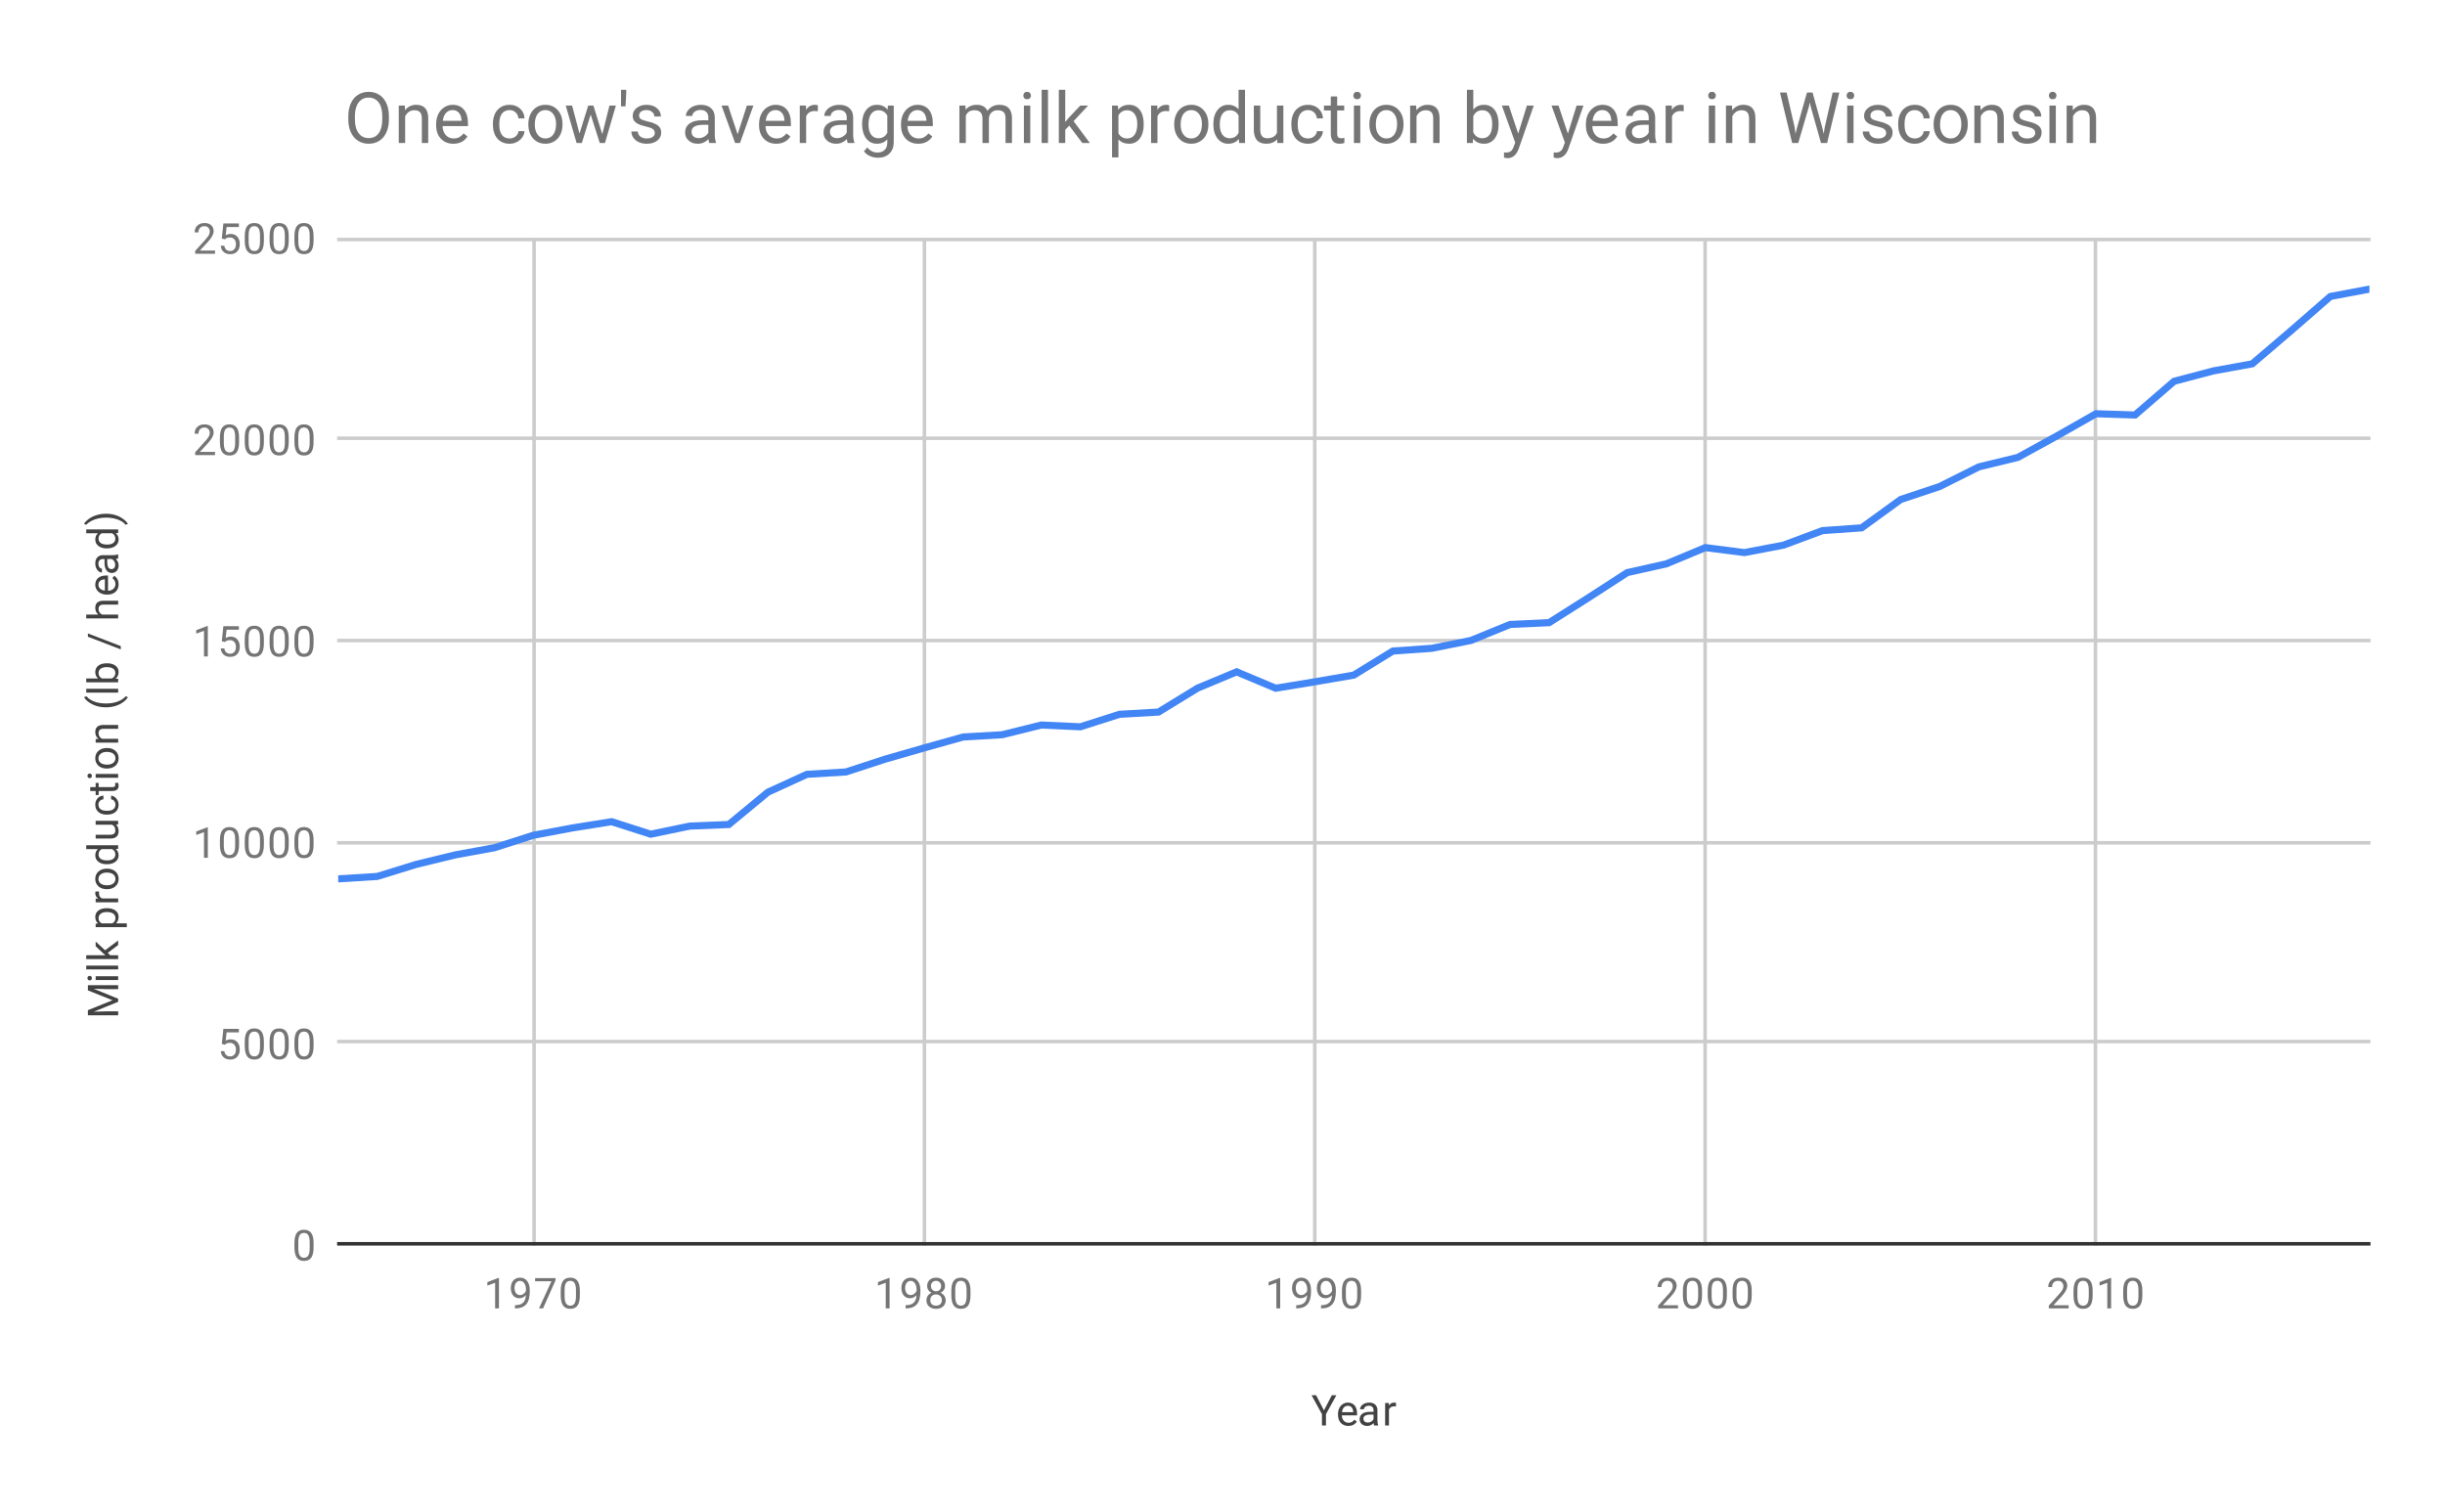 <svg version="1.1" viewBox="0.0 0.0 689.0 426.0" fill="none" stroke="none" stroke-linecap="square" stroke-miterlimit="10" width="689" height="426" xmlns:xlink="http://www.w3.org/1999/xlink" xmlns="http://www.w3.org/2000/svg"><path fill="#ffffff" d="M0 0L689.0 0L689.0 426.0L0 426.0L0 0Z" fill-rule="nonzero"/><path stroke="#cccccc" stroke-width="1.0" stroke-linecap="butt" d="M150.5 67.5L150.5 350.5" fill-rule="nonzero"/><path stroke="#cccccc" stroke-width="1.0" stroke-linecap="butt" d="M260.5 67.5L260.5 350.5" fill-rule="nonzero"/><path stroke="#cccccc" stroke-width="1.0" stroke-linecap="butt" d="M370.5 67.5L370.5 350.5" fill-rule="nonzero"/><path stroke="#cccccc" stroke-width="1.0" stroke-linecap="butt" d="M480.5 67.5L480.5 350.5" fill-rule="nonzero"/><path stroke="#cccccc" stroke-width="1.0" stroke-linecap="butt" d="M590.5 67.5L590.5 350.5" fill-rule="nonzero"/><path stroke="#333333" stroke-width="1.0" stroke-linecap="butt" d="M95.5 350.5L667.5 350.5" fill-rule="nonzero"/><path stroke="#cccccc" stroke-width="1.0" stroke-linecap="butt" d="M95.5 293.5L667.5 293.5" fill-rule="nonzero"/><path stroke="#cccccc" stroke-width="1.0" stroke-linecap="butt" d="M95.5 237.5L667.5 237.5" fill-rule="nonzero"/><path stroke="#cccccc" stroke-width="1.0" stroke-linecap="butt" d="M95.5 180.5L667.5 180.5" fill-rule="nonzero"/><path stroke="#cccccc" stroke-width="1.0" stroke-linecap="butt" d="M95.5 123.5L667.5 123.5" fill-rule="nonzero"/><path stroke="#cccccc" stroke-width="1.0" stroke-linecap="butt" d="M95.5 67.5L667.5 67.5" fill-rule="nonzero"/><clipPath id="id_0"><path d="M95.3 67.0L667.7 67.0L667.7 350.7L95.3 350.7L95.3 67.0Z" clip-rule="nonzero"/></clipPath><path stroke="#4285f4" stroke-width="2.0" stroke-linecap="butt" clip-path="url(#id_0)" d="M667.7 81.469L656.692 83.545L645.685 93.134L634.677 102.531L623.669 104.528L612.662 107.444L601.654 116.943L590.646 116.591L579.639 122.844L568.631 128.892L557.623 131.57L546.615 137.085L535.608 140.762L524.6 148.751L513.592 149.523L502.585 153.619L491.577 155.719L480.569 154.312L469.562 158.896L458.554 161.359L447.546 168.485L436.538 175.464L425.531 175.975L414.523 180.469L403.515 182.693L392.508 183.465L381.5 190.239L370.492 192.134L359.485 193.939L348.477 189.32L337.469 193.916L326.462 200.657L315.454 201.292L304.446 204.81L293.438 204.311L282.431 207.046L271.423 207.681L260.415 210.768L249.408 213.934L238.4 217.531L227.392 218.201L216.385 223.239L205.377 232.34L194.369 232.794L183.362 235.075L172.354 231.546L161.346 233.305L150.338 235.37L139.331 238.888L128.323 240.897L117.315 243.575L106.308 246.979L95.3 247.66" fill-rule="nonzero"/><path fill="#000000" fill-opacity="0.0" clip-path="url(#id_0)" d="M670.7 81.469C670.7 83.126 669.357 84.469 667.7 84.469C666.043 84.469 664.7 83.126 664.7 81.469C664.7 79.812 666.043 78.469 667.7 78.469C669.357 78.469 670.7 79.812 670.7 81.469Z" fill-rule="nonzero"/><path fill="#000000" fill-opacity="0.0" clip-path="url(#id_0)" d="M659.692 83.545C659.692 85.202 658.349 86.545 656.692 86.545C655.035 86.545 653.692 85.202 653.692 83.545C653.692 81.889 655.035 80.545 656.692 80.545C658.349 80.545 659.692 81.889 659.692 83.545Z" fill-rule="nonzero"/><path fill="#000000" fill-opacity="0.0" clip-path="url(#id_0)" d="M648.685 93.134C648.685 94.791 647.341 96.134 645.685 96.134C644.028 96.134 642.685 94.791 642.685 93.134C642.685 91.478 644.028 90.134 645.685 90.134C647.341 90.134 648.685 91.478 648.685 93.134Z" fill-rule="nonzero"/><path fill="#000000" fill-opacity="0.0" clip-path="url(#id_0)" d="M637.677 102.531C637.677 104.187 636.334 105.531 634.677 105.531C633.02 105.531 631.677 104.187 631.677 102.531C631.677 100.874 633.02 99.531 634.677 99.531C636.334 99.531 637.677 100.874 637.677 102.531Z" fill-rule="nonzero"/><path fill="#000000" fill-opacity="0.0" clip-path="url(#id_0)" d="M626.669 104.528C626.669 106.185 625.326 107.528 623.669 107.528C622.012 107.528 620.669 106.185 620.669 104.528C620.669 102.871 622.012 101.528 623.669 101.528C625.326 101.528 626.669 102.871 626.669 104.528Z" fill-rule="nonzero"/><path fill="#000000" fill-opacity="0.0" clip-path="url(#id_0)" d="M615.662 107.444C615.662 109.101 614.318 110.444 612.662 110.444C611.005 110.444 609.662 109.101 609.662 107.444C609.662 105.787 611.005 104.444 612.662 104.444C614.318 104.444 615.662 105.787 615.662 107.444Z" fill-rule="nonzero"/><path fill="#000000" fill-opacity="0.0" clip-path="url(#id_0)" d="M604.654 116.943C604.654 118.599 603.311 119.943 601.654 119.943C599.997 119.943 598.654 118.599 598.654 116.943C598.654 115.286 599.997 113.943 601.654 113.943C603.311 113.943 604.654 115.286 604.654 116.943Z" fill-rule="nonzero"/><path fill="#000000" fill-opacity="0.0" clip-path="url(#id_0)" d="M593.646 116.591C593.646 118.248 592.303 119.591 590.646 119.591C588.989 119.591 587.646 118.248 587.646 116.591C587.646 114.934 588.989 113.591 590.646 113.591C592.303 113.591 593.646 114.934 593.646 116.591Z" fill-rule="nonzero"/><path fill="#000000" fill-opacity="0.0" clip-path="url(#id_0)" d="M582.639 122.844C582.639 124.5 581.295 125.844 579.639 125.844C577.982 125.844 576.639 124.5 576.639 122.844C576.639 121.187 577.982 119.844 579.639 119.844C581.295 119.844 582.639 121.187 582.639 122.844Z" fill-rule="nonzero"/><path fill="#000000" fill-opacity="0.0" clip-path="url(#id_0)" d="M571.631 128.892C571.631 130.549 570.288 131.892 568.631 131.892C566.974 131.892 565.631 130.549 565.631 128.892C565.631 127.235 566.974 125.892 568.631 125.892C570.288 125.892 571.631 127.235 571.631 128.892Z" fill-rule="nonzero"/><path fill="#000000" fill-opacity="0.0" clip-path="url(#id_0)" d="M560.623 131.57C560.623 133.227 559.28 134.57 557.623 134.57C555.966 134.57 554.623 133.227 554.623 131.57C554.623 129.913 555.966 128.57 557.623 128.57C559.28 128.57 560.623 129.913 560.623 131.57Z" fill-rule="nonzero"/><path fill="#000000" fill-opacity="0.0" clip-path="url(#id_0)" d="M549.615 137.085C549.615 138.742 548.272 140.085 546.615 140.085C544.959 140.085 543.615 138.742 543.615 137.085C543.615 135.428 544.959 134.085 546.615 134.085C548.272 134.085 549.615 135.428 549.615 137.085Z" fill-rule="nonzero"/><path fill="#000000" fill-opacity="0.0" clip-path="url(#id_0)" d="M538.608 140.762C538.608 142.419 537.264 143.762 535.608 143.762C533.951 143.762 532.608 142.419 532.608 140.762C532.608 139.105 533.951 137.762 535.608 137.762C537.264 137.762 538.608 139.105 538.608 140.762Z" fill-rule="nonzero"/><path fill="#000000" fill-opacity="0.0" clip-path="url(#id_0)" d="M527.6 148.751C527.6 150.408 526.257 151.751 524.6 151.751C522.943 151.751 521.6 150.408 521.6 148.751C521.6 147.094 522.943 145.751 524.6 145.751C526.257 145.751 527.6 147.094 527.6 148.751Z" fill-rule="nonzero"/><path fill="#000000" fill-opacity="0.0" clip-path="url(#id_0)" d="M516.592 149.523C516.592 151.179 515.249 152.523 513.592 152.523C511.935 152.523 510.592 151.179 510.592 149.523C510.592 147.866 511.935 146.523 513.592 146.523C515.249 146.523 516.592 147.866 516.592 149.523Z" fill-rule="nonzero"/><path fill="#000000" fill-opacity="0.0" clip-path="url(#id_0)" d="M505.585 153.619C505.585 155.276 504.241 156.619 502.585 156.619C500.928 156.619 499.585 155.276 499.585 153.619C499.585 151.962 500.928 150.619 502.585 150.619C504.241 150.619 505.585 151.962 505.585 153.619Z" fill-rule="nonzero"/><path fill="#000000" fill-opacity="0.0" clip-path="url(#id_0)" d="M494.577 155.719C494.577 157.376 493.234 158.719 491.577 158.719C489.92 158.719 488.577 157.376 488.577 155.719C488.577 154.062 489.92 152.719 491.577 152.719C493.234 152.719 494.577 154.062 494.577 155.719Z" fill-rule="nonzero"/><path fill="#000000" fill-opacity="0.0" clip-path="url(#id_0)" d="M483.569 154.312C483.569 155.968 482.226 157.312 480.569 157.312C478.912 157.312 477.569 155.968 477.569 154.312C477.569 152.655 478.912 151.312 480.569 151.312C482.226 151.312 483.569 152.655 483.569 154.312Z" fill-rule="nonzero"/><path fill="#000000" fill-opacity="0.0" clip-path="url(#id_0)" d="M472.562 158.896C472.562 160.553 471.218 161.896 469.562 161.896C467.905 161.896 466.562 160.553 466.562 158.896C466.562 157.239 467.905 155.896 469.562 155.896C471.218 155.896 472.562 157.239 472.562 158.896Z" fill-rule="nonzero"/><path fill="#000000" fill-opacity="0.0" clip-path="url(#id_0)" d="M461.554 161.359C461.554 163.015 460.211 164.359 458.554 164.359C456.897 164.359 455.554 163.015 455.554 161.359C455.554 159.702 456.897 158.359 458.554 158.359C460.211 158.359 461.554 159.702 461.554 161.359Z" fill-rule="nonzero"/><path fill="#000000" fill-opacity="0.0" clip-path="url(#id_0)" d="M450.546 168.485C450.546 170.142 449.203 171.485 447.546 171.485C445.889 171.485 444.546 170.142 444.546 168.485C444.546 166.828 445.889 165.485 447.546 165.485C449.203 165.485 450.546 166.828 450.546 168.485Z" fill-rule="nonzero"/><path fill="#000000" fill-opacity="0.0" clip-path="url(#id_0)" d="M439.538 175.464C439.538 177.121 438.195 178.464 436.538 178.464C434.882 178.464 433.538 177.121 433.538 175.464C433.538 173.807 434.882 172.464 436.538 172.464C438.195 172.464 439.538 173.807 439.538 175.464Z" fill-rule="nonzero"/><path fill="#000000" fill-opacity="0.0" clip-path="url(#id_0)" d="M428.531 175.975C428.531 177.632 427.188 178.975 425.531 178.975C423.874 178.975 422.531 177.632 422.531 175.975C422.531 174.318 423.874 172.975 425.531 172.975C427.188 172.975 428.531 174.318 428.531 175.975Z" fill-rule="nonzero"/><path fill="#000000" fill-opacity="0.0" clip-path="url(#id_0)" d="M417.523 180.469C417.523 182.125 416.18 183.469 414.523 183.469C412.866 183.469 411.523 182.125 411.523 180.469C411.523 178.812 412.866 177.469 414.523 177.469C416.18 177.469 417.523 178.812 417.523 180.469Z" fill-rule="nonzero"/><path fill="#000000" fill-opacity="0.0" clip-path="url(#id_0)" d="M406.515 182.693C406.515 184.35 405.172 185.693 403.515 185.693C401.859 185.693 400.515 184.35 400.515 182.693C400.515 181.036 401.859 179.693 403.515 179.693C405.172 179.693 406.515 181.036 406.515 182.693Z" fill-rule="nonzero"/><path fill="#000000" fill-opacity="0.0" clip-path="url(#id_0)" d="M395.508 183.465C395.508 185.121 394.165 186.465 392.508 186.465C390.851 186.465 389.508 185.121 389.508 183.465C389.508 181.808 390.851 180.465 392.508 180.465C394.165 180.465 395.508 181.808 395.508 183.465Z" fill-rule="nonzero"/><path fill="#000000" fill-opacity="0.0" clip-path="url(#id_0)" d="M384.5 190.239C384.5 191.896 383.157 193.239 381.5 193.239C379.843 193.239 378.5 191.896 378.5 190.239C378.5 188.582 379.843 187.239 381.5 187.239C383.157 187.239 384.5 188.582 384.5 190.239Z" fill-rule="nonzero"/><path fill="#000000" fill-opacity="0.0" clip-path="url(#id_0)" d="M373.492 192.134C373.492 193.791 372.149 195.134 370.492 195.134C368.835 195.134 367.492 193.791 367.492 192.134C367.492 190.478 368.835 189.134 370.492 189.134C372.149 189.134 373.492 190.478 373.492 192.134Z" fill-rule="nonzero"/><path fill="#000000" fill-opacity="0.0" clip-path="url(#id_0)" d="M362.485 193.939C362.485 195.596 361.141 196.939 359.485 196.939C357.828 196.939 356.485 195.596 356.485 193.939C356.485 192.282 357.828 190.939 359.485 190.939C361.141 190.939 362.485 192.282 362.485 193.939Z" fill-rule="nonzero"/><path fill="#000000" fill-opacity="0.0" clip-path="url(#id_0)" d="M351.477 189.32C351.477 190.977 350.134 192.32 348.477 192.32C346.82 192.32 345.477 190.977 345.477 189.32C345.477 187.663 346.82 186.32 348.477 186.32C350.134 186.32 351.477 187.663 351.477 189.32Z" fill-rule="nonzero"/><path fill="#000000" fill-opacity="0.0" clip-path="url(#id_0)" d="M340.469 193.916C340.469 195.573 339.126 196.916 337.469 196.916C335.812 196.916 334.469 195.573 334.469 193.916C334.469 192.259 335.812 190.916 337.469 190.916C339.126 190.916 340.469 192.259 340.469 193.916Z" fill-rule="nonzero"/><path fill="#000000" fill-opacity="0.0" clip-path="url(#id_0)" d="M329.462 200.657C329.462 202.314 328.118 203.657 326.462 203.657C324.805 203.657 323.462 202.314 323.462 200.657C323.462 199 324.805 197.657 326.462 197.657C328.118 197.657 329.462 199 329.462 200.657Z" fill-rule="nonzero"/><path fill="#000000" fill-opacity="0.0" clip-path="url(#id_0)" d="M318.454 201.292C318.454 202.949 317.111 204.292 315.454 204.292C313.797 204.292 312.454 202.949 312.454 201.292C312.454 199.635 313.797 198.292 315.454 198.292C317.111 198.292 318.454 199.635 318.454 201.292Z" fill-rule="nonzero"/><path fill="#000000" fill-opacity="0.0" clip-path="url(#id_0)" d="M307.446 204.81C307.446 206.467 306.103 207.81 304.446 207.81C302.789 207.81 301.446 206.467 301.446 204.81C301.446 203.153 302.789 201.81 304.446 201.81C306.103 201.81 307.446 203.153 307.446 204.81Z" fill-rule="nonzero"/><path fill="#000000" fill-opacity="0.0" clip-path="url(#id_0)" d="M296.438 204.311C296.438 205.968 295.095 207.311 293.438 207.311C291.782 207.311 290.438 205.968 290.438 204.311C290.438 202.654 291.782 201.311 293.438 201.311C295.095 201.311 296.438 202.654 296.438 204.311Z" fill-rule="nonzero"/><path fill="#000000" fill-opacity="0.0" clip-path="url(#id_0)" d="M285.431 207.046C285.431 208.703 284.088 210.046 282.431 210.046C280.774 210.046 279.431 208.703 279.431 207.046C279.431 205.389 280.774 204.046 282.431 204.046C284.088 204.046 285.431 205.389 285.431 207.046Z" fill-rule="nonzero"/><path fill="#000000" fill-opacity="0.0" clip-path="url(#id_0)" d="M274.423 207.681C274.423 209.338 273.08 210.681 271.423 210.681C269.766 210.681 268.423 209.338 268.423 207.681C268.423 206.024 269.766 204.681 271.423 204.681C273.08 204.681 274.423 206.024 274.423 207.681Z" fill-rule="nonzero"/><path fill="#000000" fill-opacity="0.0" clip-path="url(#id_0)" d="M263.415 210.768C263.415 212.425 262.072 213.768 260.415 213.768C258.759 213.768 257.415 212.425 257.415 210.768C257.415 209.111 258.759 207.768 260.415 207.768C262.072 207.768 263.415 209.111 263.415 210.768Z" fill-rule="nonzero"/><path fill="#000000" fill-opacity="0.0" clip-path="url(#id_0)" d="M252.408 213.934C252.408 215.591 251.065 216.934 249.408 216.934C247.751 216.934 246.408 215.591 246.408 213.934C246.408 212.277 247.751 210.934 249.408 210.934C251.065 210.934 252.408 212.277 252.408 213.934Z" fill-rule="nonzero"/><path fill="#000000" fill-opacity="0.0" clip-path="url(#id_0)" d="M241.4 217.531C241.4 219.188 240.057 220.531 238.4 220.531C236.743 220.531 235.4 219.188 235.4 217.531C235.4 215.874 236.743 214.531 238.4 214.531C240.057 214.531 241.4 215.874 241.4 217.531Z" fill-rule="nonzero"/><path fill="#000000" fill-opacity="0.0" clip-path="url(#id_0)" d="M230.392 218.201C230.392 219.858 229.049 221.201 227.392 221.201C225.735 221.201 224.392 219.858 224.392 218.201C224.392 216.544 225.735 215.201 227.392 215.201C229.049 215.201 230.392 216.544 230.392 218.201Z" fill-rule="nonzero"/><path fill="#000000" fill-opacity="0.0" clip-path="url(#id_0)" d="M219.385 223.239C219.385 224.896 218.041 226.239 216.385 226.239C214.728 226.239 213.385 224.896 213.385 223.239C213.385 221.582 214.728 220.239 216.385 220.239C218.041 220.239 219.385 221.582 219.385 223.239Z" fill-rule="nonzero"/><path fill="#000000" fill-opacity="0.0" clip-path="url(#id_0)" d="M208.377 232.34C208.377 233.997 207.034 235.34 205.377 235.34C203.72 235.34 202.377 233.997 202.377 232.34C202.377 230.684 203.72 229.34 205.377 229.34C207.034 229.34 208.377 230.684 208.377 232.34Z" fill-rule="nonzero"/><path fill="#000000" fill-opacity="0.0" clip-path="url(#id_0)" d="M197.369 232.794C197.369 234.451 196.026 235.794 194.369 235.794C192.712 235.794 191.369 234.451 191.369 232.794C191.369 231.137 192.712 229.794 194.369 229.794C196.026 229.794 197.369 231.137 197.369 232.794Z" fill-rule="nonzero"/><path fill="#000000" fill-opacity="0.0" clip-path="url(#id_0)" d="M186.362 235.075C186.362 236.732 185.018 238.075 183.362 238.075C181.705 238.075 180.362 236.732 180.362 235.075C180.362 233.418 181.705 232.075 183.362 232.075C185.018 232.075 186.362 233.418 186.362 235.075Z" fill-rule="nonzero"/><path fill="#000000" fill-opacity="0.0" clip-path="url(#id_0)" d="M175.354 231.546C175.354 233.203 174.011 234.546 172.354 234.546C170.697 234.546 169.354 233.203 169.354 231.546C169.354 229.889 170.697 228.546 172.354 228.546C174.011 228.546 175.354 229.889 175.354 231.546Z" fill-rule="nonzero"/><path fill="#000000" fill-opacity="0.0" clip-path="url(#id_0)" d="M164.346 233.305C164.346 234.962 163.003 236.305 161.346 236.305C159.689 236.305 158.346 234.962 158.346 233.305C158.346 231.648 159.689 230.305 161.346 230.305C163.003 230.305 164.346 231.648 164.346 233.305Z" fill-rule="nonzero"/><path fill="#000000" fill-opacity="0.0" clip-path="url(#id_0)" d="M153.338 235.37C153.338 237.027 151.995 238.37 150.338 238.37C148.682 238.37 147.338 237.027 147.338 235.37C147.338 233.713 148.682 232.37 150.338 232.37C151.995 232.37 153.338 233.713 153.338 235.37Z" fill-rule="nonzero"/><path fill="#000000" fill-opacity="0.0" clip-path="url(#id_0)" d="M142.331 238.888C142.331 240.545 140.988 241.888 139.331 241.888C137.674 241.888 136.331 240.545 136.331 238.888C136.331 237.231 137.674 235.888 139.331 235.888C140.988 235.888 142.331 237.231 142.331 238.888Z" fill-rule="nonzero"/><path fill="#000000" fill-opacity="0.0" clip-path="url(#id_0)" d="M131.323 240.897C131.323 242.554 129.98 243.897 128.323 243.897C126.666 243.897 125.323 242.554 125.323 240.897C125.323 239.24 126.666 237.897 128.323 237.897C129.98 237.897 131.323 239.24 131.323 240.897Z" fill-rule="nonzero"/><path fill="#000000" fill-opacity="0.0" clip-path="url(#id_0)" d="M120.315 243.575C120.315 245.232 118.972 246.575 117.315 246.575C115.659 246.575 114.315 245.232 114.315 243.575C114.315 241.918 115.659 240.575 117.315 240.575C118.972 240.575 120.315 241.918 120.315 243.575Z" fill-rule="nonzero"/><path fill="#000000" fill-opacity="0.0" clip-path="url(#id_0)" d="M109.308 246.979C109.308 248.636 107.965 249.979 106.308 249.979C104.651 249.979 103.308 248.636 103.308 246.979C103.308 245.322 104.651 243.979 106.308 243.979C107.965 243.979 109.308 245.322 109.308 246.979Z" fill-rule="nonzero"/><path fill="#000000" fill-opacity="0.0" clip-path="url(#id_0)" d="M98.3 247.66C98.3 249.317 96.957 250.66 95.3 250.66C93.643 250.66 92.3 249.317 92.3 247.66C92.3 246.003 93.643 244.66 95.3 244.66C96.957 244.66 98.3 246.003 98.3 247.66Z" fill-rule="nonzero"/><path fill="#424242" d="M373.094 397.45L375.312 393.169L376.594 393.169L373.656 398.512L373.656 401.7L372.531 401.7L372.531 398.512L369.594 393.169L370.875 393.169L373.094 397.45ZM379.953 401.825Q378.656 401.825 377.844 400.981Q377.047 400.122 377.047 398.7L377.047 398.512Q377.047 397.559 377.406 396.825Q377.766 396.075 378.406 395.669Q379.062 395.247 379.812 395.247Q381.047 395.247 381.734 396.059Q382.422 396.872 382.422 398.387L382.422 398.841L378.125 398.841Q378.156 399.778 378.672 400.356Q379.203 400.934 380.016 400.934Q380.578 400.934 380.969 400.7Q381.375 400.466 381.688 400.075L382.344 400.591Q381.547 401.825 379.953 401.825ZM379.812 396.137Q379.156 396.137 378.703 396.622Q378.266 397.091 378.172 397.95L381.344 397.95L381.344 397.872Q381.297 397.044 380.891 396.591Q380.5 396.137 379.812 396.137ZM387.234 401.7Q387.141 401.512 387.078 401.028Q386.328 401.825 385.281 401.825Q384.344 401.825 383.734 401.294Q383.141 400.762 383.141 399.934Q383.141 398.95 383.891 398.403Q384.641 397.856 386.016 397.856L387.062 397.856L387.062 397.356Q387.062 396.794 386.719 396.466Q386.391 396.122 385.719 396.122Q385.141 396.122 384.75 396.419Q384.359 396.7 384.359 397.122L383.266 397.122Q383.266 396.637 383.594 396.2Q383.938 395.762 384.516 395.512Q385.094 395.247 385.781 395.247Q386.891 395.247 387.5 395.794Q388.125 396.341 388.156 397.294L388.156 400.216Q388.156 401.091 388.375 401.606L388.375 401.7L387.234 401.7ZM385.438 400.872Q385.953 400.872 386.406 400.606Q386.859 400.341 387.062 399.919L387.062 398.622L386.219 398.622Q384.219 398.622 384.219 399.794Q384.219 400.294 384.562 400.591Q384.906 400.872 385.438 400.872ZM393.391 396.325Q393.141 396.294 392.859 396.294Q391.781 396.294 391.406 397.2L391.406 401.7L390.328 401.7L390.328 395.356L391.375 395.356L391.391 396.091Q391.922 395.247 392.906 395.247Q393.219 395.247 393.391 395.325L393.391 396.325Z" fill-rule="nonzero"/><path fill="#424242" d="M24.769 284.663L31.722 281.866L24.769 279.084L24.769 277.616L33.3 277.616L33.3 278.741L29.972 278.741L26.394 278.631L33.3 281.444L33.3 282.303L26.409 285.1L29.972 284.991L33.3 284.991L33.3 286.116L24.769 286.116L24.769 284.663ZM33.3 275.1L33.3 276.178L26.956 276.178L26.956 275.1L33.3 275.1ZM25.284 276.272Q25.019 276.272 24.831 276.116Q24.644 275.944 24.644 275.631Q24.644 275.319 24.831 275.163Q25.019 274.991 25.284 274.991Q25.534 274.991 25.722 275.163Q25.894 275.319 25.894 275.631Q25.894 275.944 25.722 276.116Q25.534 276.272 25.284 276.272ZM33.3 272.1L33.3 273.178L24.3 273.178L24.3 272.1L33.3 272.1ZM30.363 268.506L31.066 269.194L33.3 269.194L33.3 270.272L24.3 270.272L24.3 269.194L29.738 269.194L29.05 268.616L26.956 266.631L26.956 265.319L29.613 267.788L33.3 265.022L33.3 266.303L30.363 268.506ZM30.206 255.928Q31.644 255.928 32.534 256.584Q33.425 257.241 33.425 258.381Q33.425 259.538 32.691 260.194L35.738 260.194L35.738 261.272L26.956 261.272L26.956 260.288L27.659 260.241Q26.847 259.569 26.847 258.397Q26.847 257.256 27.706 256.6Q28.566 255.928 30.097 255.928L30.206 255.928ZM30.081 257.006Q29.003 257.006 28.394 257.475Q27.769 257.928 27.769 258.725Q27.769 259.709 28.628 260.194L31.659 260.194Q32.534 259.709 32.534 258.709Q32.534 257.928 31.925 257.475Q31.3 257.006 30.081 257.006ZM27.925 251.209Q27.894 251.459 27.894 251.741Q27.894 252.819 28.8 253.194L33.3 253.194L33.3 254.272L26.956 254.272L26.956 253.225L27.691 253.209Q26.847 252.678 26.847 251.694Q26.847 251.381 26.925 251.209L27.925 251.209ZM30.066 250.569Q29.144 250.569 28.394 250.209Q27.644 249.834 27.253 249.178Q26.847 248.522 26.847 247.694Q26.847 246.397 27.738 245.6Q28.628 244.787 30.128 244.787L30.206 244.787Q31.128 244.787 31.863 245.147Q32.597 245.506 33.019 246.162Q33.425 246.819 33.425 247.678Q33.425 248.959 32.534 249.772Q31.628 250.569 30.144 250.569L30.066 250.569ZM30.206 249.475Q31.253 249.475 31.894 248.991Q32.534 248.491 32.534 247.678Q32.534 246.85 31.894 246.366Q31.238 245.881 30.066 245.881Q29.034 245.881 28.394 246.381Q27.738 246.866 27.738 247.694Q27.738 248.491 28.378 248.991Q29.003 249.475 30.206 249.475ZM30.081 243.537Q28.613 243.537 27.738 242.85Q26.847 242.162 26.847 241.037Q26.847 239.928 27.597 239.272L24.3 239.272L24.3 238.194L33.3 238.194L33.3 239.194L32.613 239.241Q33.425 239.897 33.425 241.053Q33.425 242.147 32.519 242.85Q31.613 243.537 30.159 243.537L30.081 243.537ZM30.206 242.459Q31.284 242.459 31.894 242.022Q32.503 241.569 32.503 240.787Q32.503 239.756 31.566 239.272L28.659 239.272Q27.769 239.756 27.769 240.772Q27.769 241.569 28.378 242.022Q28.988 242.459 30.206 242.459ZM32.675 232.366Q33.425 232.991 33.425 234.225Q33.425 235.241 32.831 235.772Q32.238 236.303 31.081 236.303L26.956 236.303L26.956 235.225L31.05 235.225Q32.503 235.225 32.503 234.053Q32.503 232.803 31.566 232.397L26.956 232.397L26.956 231.303L33.3 231.303L33.3 232.334L32.675 232.366ZM32.534 226.741Q32.534 226.162 32.191 225.725Q31.831 225.287 31.3 225.241L31.3 224.209Q31.847 224.241 32.347 224.6Q32.831 224.944 33.128 225.522Q33.425 226.084 33.425 226.741Q33.425 228.037 32.566 228.803Q31.691 229.553 30.191 229.553L30.003 229.553Q29.081 229.553 28.363 229.225Q27.644 228.881 27.253 228.256Q26.847 227.616 26.847 226.741Q26.847 225.678 27.488 224.975Q28.113 224.256 29.144 224.209L29.144 225.241Q28.519 225.287 28.128 225.709Q27.738 226.131 27.738 226.741Q27.738 227.569 28.331 228.022Q28.925 228.475 30.05 228.475L30.253 228.475Q31.347 228.475 31.941 228.022Q32.534 227.569 32.534 226.741ZM25.425 221.803L26.956 221.803L26.956 220.631L27.8 220.631L27.8 221.803L31.722 221.803Q32.113 221.803 32.3 221.647Q32.488 221.491 32.488 221.116Q32.488 220.928 32.425 220.6L33.3 220.6Q33.425 221.022 33.425 221.428Q33.425 222.147 32.988 222.522Q32.534 222.897 31.722 222.897L27.8 222.897L27.8 224.053L26.956 224.053L26.956 222.897L25.425 222.897L25.425 221.803ZM33.3 218.1L33.3 219.178L26.956 219.178L26.956 218.1L33.3 218.1ZM25.284 219.272Q25.019 219.272 24.831 219.116Q24.644 218.944 24.644 218.631Q24.644 218.319 24.831 218.162Q25.019 217.991 25.284 217.991Q25.534 217.991 25.722 218.162Q25.894 218.319 25.894 218.631Q25.894 218.944 25.722 219.116Q25.534 219.272 25.284 219.272ZM30.066 216.569Q29.144 216.569 28.394 216.209Q27.644 215.834 27.253 215.178Q26.847 214.522 26.847 213.694Q26.847 212.397 27.738 211.6Q28.628 210.787 30.128 210.787L30.206 210.787Q31.128 210.787 31.863 211.147Q32.597 211.506 33.019 212.162Q33.425 212.819 33.425 213.678Q33.425 214.959 32.534 215.772Q31.628 216.569 30.144 216.569L30.066 216.569ZM30.206 215.475Q31.253 215.475 31.894 214.991Q32.534 214.491 32.534 213.678Q32.534 212.85 31.894 212.366Q31.238 211.881 30.066 211.881Q29.034 211.881 28.394 212.381Q27.738 212.866 27.738 213.694Q27.738 214.491 28.378 214.991Q29.003 215.475 30.206 215.475ZM26.956 208.256L27.753 208.225Q26.847 207.491 26.847 206.319Q26.847 204.303 29.113 204.287L33.3 204.287L33.3 205.381L29.097 205.381Q28.425 205.381 28.097 205.694Q27.769 205.991 27.769 206.647Q27.769 207.178 28.05 207.584Q28.331 207.975 28.784 208.194L33.3 208.194L33.3 209.272L26.956 209.272L26.956 208.256ZM29.831 199.319Q28.519 199.319 27.3 198.975Q26.081 198.616 25.081 197.912Q24.081 197.209 23.675 196.444L24.394 196.225Q25.05 197.084 26.394 197.631Q27.738 198.178 29.409 198.225L29.909 198.241Q32.175 198.241 33.831 197.412Q34.831 196.912 35.394 196.225L36.05 196.444Q35.628 197.225 34.597 197.944Q32.613 199.319 29.831 199.319ZM33.3 194.1L33.3 195.178L24.3 195.178L24.3 194.1L33.3 194.1ZM30.206 186.912Q31.659 186.912 32.55 187.584Q33.425 188.241 33.425 189.366Q33.425 190.569 32.566 191.225L33.3 191.287L33.3 192.272L24.3 192.272L24.3 191.194L27.659 191.194Q26.847 190.537 26.847 189.381Q26.847 188.225 27.722 187.569Q28.581 186.912 30.113 186.912L30.206 186.912ZM30.081 187.991Q28.972 187.991 28.378 188.428Q27.769 188.85 27.769 189.647Q27.769 190.725 28.753 191.194L31.503 191.194Q32.503 190.694 32.503 189.647Q32.503 188.866 31.894 188.428Q31.284 187.991 30.081 187.991ZM34.034 182.069L34.034 182.991L24.769 179.428L24.769 178.506L34.034 182.069ZM27.722 173.194Q26.847 172.475 26.847 171.319Q26.847 169.303 29.113 169.287L33.3 169.287L33.3 170.381L29.097 170.381Q28.425 170.381 28.097 170.694Q27.769 170.991 27.769 171.647Q27.769 172.178 28.05 172.584Q28.331 172.975 28.784 173.194L33.3 173.194L33.3 174.272L24.3 174.272L24.3 173.194L27.722 173.194ZM33.425 164.647Q33.425 165.944 32.581 166.756Q31.722 167.553 30.3 167.553L30.113 167.553Q29.159 167.553 28.425 167.194Q27.675 166.834 27.269 166.194Q26.847 165.537 26.847 164.787Q26.847 163.553 27.659 162.866Q28.472 162.178 29.988 162.178L30.441 162.178L30.441 166.475Q31.378 166.444 31.956 165.928Q32.534 165.397 32.534 164.584Q32.534 164.022 32.3 163.631Q32.066 163.225 31.675 162.912L32.191 162.256Q33.425 163.053 33.425 164.647ZM27.738 164.787Q27.738 165.444 28.222 165.897Q28.691 166.334 29.55 166.428L29.55 163.256L29.472 163.256Q28.644 163.303 28.191 163.709Q27.738 164.1 27.738 164.787ZM33.3 157.366Q33.113 157.459 32.628 157.522Q33.425 158.272 33.425 159.319Q33.425 160.256 32.894 160.866Q32.363 161.459 31.534 161.459Q30.55 161.459 30.003 160.709Q29.456 159.959 29.456 158.584L29.456 157.537L28.956 157.537Q28.394 157.537 28.066 157.881Q27.722 158.209 27.722 158.881Q27.722 159.459 28.019 159.85Q28.3 160.241 28.722 160.241L28.722 161.334Q28.238 161.334 27.8 161.006Q27.363 160.662 27.113 160.084Q26.847 159.506 26.847 158.819Q26.847 157.709 27.394 157.1Q27.941 156.475 28.894 156.444L31.816 156.444Q32.691 156.444 33.206 156.225L33.3 156.225L33.3 157.366ZM32.472 159.162Q32.472 158.647 32.206 158.194Q31.941 157.741 31.519 157.537L30.222 157.537L30.222 158.381Q30.222 160.381 31.394 160.381Q31.894 160.381 32.191 160.037Q32.472 159.694 32.472 159.162ZM30.081 154.537Q28.613 154.537 27.738 153.85Q26.847 153.162 26.847 152.037Q26.847 150.928 27.597 150.272L24.3 150.272L24.3 149.194L33.3 149.194L33.3 150.194L32.613 150.241Q33.425 150.897 33.425 152.053Q33.425 153.147 32.519 153.85Q31.613 154.537 30.159 154.537L30.081 154.537ZM30.206 153.459Q31.284 153.459 31.894 153.022Q32.503 152.569 32.503 151.787Q32.503 150.756 31.566 150.272L28.659 150.272Q27.769 150.756 27.769 151.772Q27.769 152.569 28.378 153.022Q28.988 153.459 30.206 153.459ZM29.894 144.772Q31.206 144.772 32.409 145.116Q33.597 145.459 34.613 146.178Q35.628 146.881 36.05 147.647L35.394 147.881Q34.706 146.975 33.253 146.428Q31.784 145.881 30.019 145.866L29.831 145.866Q28.597 145.866 27.534 146.131Q26.472 146.381 25.644 146.85Q24.8 147.303 24.331 147.881L23.675 147.647Q24.097 146.881 25.097 146.178Q26.097 145.475 27.316 145.131Q28.519 144.772 29.894 144.772Z" fill-rule="nonzero"/><path fill="#757575" d="M88.362 351.559Q88.362 353.466 87.706 354.403Q87.066 355.325 85.675 355.325Q84.316 355.325 83.659 354.419Q83.003 353.512 82.972 351.7L82.972 350.262Q82.972 348.372 83.612 347.466Q84.269 346.544 85.659 346.544Q87.034 346.544 87.691 347.434Q88.347 348.309 88.362 350.153L88.362 351.559ZM87.269 350.075Q87.269 348.7 86.878 348.075Q86.503 347.434 85.659 347.434Q84.831 347.434 84.441 348.075Q84.066 348.7 84.066 349.997L84.066 351.731Q84.066 353.106 84.456 353.778Q84.862 354.434 85.675 354.434Q86.472 354.434 86.862 353.809Q87.253 353.184 87.269 351.856L87.269 350.075Z" fill-rule="nonzero"/><path fill="#757575" d="M62.503 294.179L62.941 289.929L67.316 289.929L67.316 290.929L63.862 290.929L63.597 293.257Q64.237 292.882 65.034 292.882Q66.191 292.882 66.878 293.663Q67.566 294.429 67.566 295.741Q67.566 297.054 66.847 297.819Q66.144 298.585 64.862 298.585Q63.737 298.585 63.019 297.96Q62.3 297.319 62.206 296.21L63.222 296.21Q63.331 296.944 63.753 297.319Q64.175 297.694 64.862 297.694Q65.612 297.694 66.05 297.179Q66.487 296.663 66.487 295.757Q66.487 294.897 66.019 294.382Q65.55 293.866 64.769 293.866Q64.066 293.866 63.659 294.163L63.378 294.397L62.503 294.179ZM74.362 294.819Q74.362 296.726 73.706 297.663Q73.066 298.585 71.675 298.585Q70.316 298.585 69.659 297.679Q69.003 296.772 68.972 294.96L68.972 293.522Q68.972 291.632 69.612 290.726Q70.269 289.804 71.659 289.804Q73.034 289.804 73.691 290.694Q74.347 291.569 74.362 293.413L74.362 294.819ZM73.269 293.335Q73.269 291.96 72.878 291.335Q72.503 290.694 71.659 290.694Q70.831 290.694 70.441 291.335Q70.066 291.96 70.066 293.257L70.066 294.991Q70.066 296.366 70.456 297.038Q70.862 297.694 71.675 297.694Q72.472 297.694 72.862 297.069Q73.253 296.444 73.269 295.116L73.269 293.335ZM81.362 294.819Q81.362 296.726 80.706 297.663Q80.066 298.585 78.675 298.585Q77.316 298.585 76.659 297.679Q76.003 296.772 75.972 294.96L75.972 293.522Q75.972 291.632 76.612 290.726Q77.269 289.804 78.659 289.804Q80.034 289.804 80.691 290.694Q81.347 291.569 81.362 293.413L81.362 294.819ZM80.269 293.335Q80.269 291.96 79.878 291.335Q79.503 290.694 78.659 290.694Q77.831 290.694 77.441 291.335Q77.066 291.96 77.066 293.257L77.066 294.991Q77.066 296.366 77.456 297.038Q77.862 297.694 78.675 297.694Q79.472 297.694 79.862 297.069Q80.253 296.444 80.269 295.116L80.269 293.335ZM88.362 294.819Q88.362 296.726 87.706 297.663Q87.066 298.585 85.675 298.585Q84.316 298.585 83.659 297.679Q83.003 296.772 82.972 294.96L82.972 293.522Q82.972 291.632 83.612 290.726Q84.269 289.804 85.659 289.804Q87.034 289.804 87.691 290.694Q88.347 291.569 88.362 293.413L88.362 294.819ZM87.269 293.335Q87.269 291.96 86.878 291.335Q86.503 290.694 85.659 290.694Q84.831 290.694 84.441 291.335Q84.066 291.96 84.066 293.257L84.066 294.991Q84.066 296.366 84.456 297.038Q84.862 297.694 85.675 297.694Q86.472 297.694 86.862 297.069Q87.253 296.444 87.269 295.116L87.269 293.335Z" fill-rule="nonzero"/><path fill="#757575" d="M58.566 241.72L57.487 241.72L57.487 234.501L55.3 235.298L55.3 234.314L58.409 233.142L58.566 233.142L58.566 241.72ZM67.362 238.079Q67.362 239.986 66.706 240.923Q66.066 241.845 64.675 241.845Q63.316 241.845 62.659 240.939Q62.003 240.032 61.972 238.22L61.972 236.782Q61.972 234.892 62.612 233.986Q63.269 233.064 64.659 233.064Q66.034 233.064 66.691 233.954Q67.347 234.829 67.362 236.673L67.362 238.079ZM66.269 236.595Q66.269 235.22 65.878 234.595Q65.503 233.954 64.659 233.954Q63.831 233.954 63.441 234.595Q63.066 235.22 63.066 236.517L63.066 238.251Q63.066 239.626 63.456 240.298Q63.862 240.954 64.675 240.954Q65.472 240.954 65.862 240.329Q66.253 239.704 66.269 238.376L66.269 236.595ZM74.362 238.079Q74.362 239.986 73.706 240.923Q73.066 241.845 71.675 241.845Q70.316 241.845 69.659 240.939Q69.003 240.032 68.972 238.22L68.972 236.782Q68.972 234.892 69.612 233.986Q70.269 233.064 71.659 233.064Q73.034 233.064 73.691 233.954Q74.347 234.829 74.362 236.673L74.362 238.079ZM73.269 236.595Q73.269 235.22 72.878 234.595Q72.503 233.954 71.659 233.954Q70.831 233.954 70.441 234.595Q70.066 235.22 70.066 236.517L70.066 238.251Q70.066 239.626 70.456 240.298Q70.862 240.954 71.675 240.954Q72.472 240.954 72.862 240.329Q73.253 239.704 73.269 238.376L73.269 236.595ZM81.362 238.079Q81.362 239.986 80.706 240.923Q80.066 241.845 78.675 241.845Q77.316 241.845 76.659 240.939Q76.003 240.032 75.972 238.22L75.972 236.782Q75.972 234.892 76.612 233.986Q77.269 233.064 78.659 233.064Q80.034 233.064 80.691 233.954Q81.347 234.829 81.362 236.673L81.362 238.079ZM80.269 236.595Q80.269 235.22 79.878 234.595Q79.503 233.954 78.659 233.954Q77.831 233.954 77.441 234.595Q77.066 235.22 77.066 236.517L77.066 238.251Q77.066 239.626 77.456 240.298Q77.862 240.954 78.675 240.954Q79.472 240.954 79.862 240.329Q80.253 239.704 80.269 238.376L80.269 236.595ZM88.362 238.079Q88.362 239.986 87.706 240.923Q87.066 241.845 85.675 241.845Q84.316 241.845 83.659 240.939Q83.003 240.032 82.972 238.22L82.972 236.782Q82.972 234.892 83.612 233.986Q84.269 233.064 85.659 233.064Q87.034 233.064 87.691 233.954Q88.347 234.829 88.362 236.673L88.362 238.079ZM87.269 236.595Q87.269 235.22 86.878 234.595Q86.503 233.954 85.659 233.954Q84.831 233.954 84.441 234.595Q84.066 235.22 84.066 236.517L84.066 238.251Q84.066 239.626 84.456 240.298Q84.862 240.954 85.675 240.954Q86.472 240.954 86.862 240.329Q87.253 239.704 87.269 238.376L87.269 236.595Z" fill-rule="nonzero"/><path fill="#757575" d="M58.566 184.98L57.487 184.98L57.487 177.761L55.3 178.558L55.3 177.574L58.409 176.402L58.566 176.402L58.566 184.98ZM62.503 180.699L62.941 176.449L67.316 176.449L67.316 177.449L63.862 177.449L63.597 179.777Q64.237 179.402 65.034 179.402Q66.191 179.402 66.878 180.183Q67.566 180.949 67.566 182.261Q67.566 183.574 66.847 184.339Q66.144 185.105 64.862 185.105Q63.737 185.105 63.019 184.48Q62.3 183.839 62.206 182.73L63.222 182.73Q63.331 183.464 63.753 183.839Q64.175 184.214 64.862 184.214Q65.612 184.214 66.05 183.699Q66.487 183.183 66.487 182.277Q66.487 181.417 66.019 180.902Q65.55 180.386 64.769 180.386Q64.066 180.386 63.659 180.683L63.378 180.917L62.503 180.699ZM74.362 181.339Q74.362 183.246 73.706 184.183Q73.066 185.105 71.675 185.105Q70.316 185.105 69.659 184.199Q69.003 183.292 68.972 181.48L68.972 180.042Q68.972 178.152 69.612 177.246Q70.269 176.324 71.659 176.324Q73.034 176.324 73.691 177.214Q74.347 178.089 74.362 179.933L74.362 181.339ZM73.269 179.855Q73.269 178.48 72.878 177.855Q72.503 177.214 71.659 177.214Q70.831 177.214 70.441 177.855Q70.066 178.48 70.066 179.777L70.066 181.511Q70.066 182.886 70.456 183.558Q70.862 184.214 71.675 184.214Q72.472 184.214 72.862 183.589Q73.253 182.964 73.269 181.636L73.269 179.855ZM81.362 181.339Q81.362 183.246 80.706 184.183Q80.066 185.105 78.675 185.105Q77.316 185.105 76.659 184.199Q76.003 183.292 75.972 181.48L75.972 180.042Q75.972 178.152 76.612 177.246Q77.269 176.324 78.659 176.324Q80.034 176.324 80.691 177.214Q81.347 178.089 81.362 179.933L81.362 181.339ZM80.269 179.855Q80.269 178.48 79.878 177.855Q79.503 177.214 78.659 177.214Q77.831 177.214 77.441 177.855Q77.066 178.48 77.066 179.777L77.066 181.511Q77.066 182.886 77.456 183.558Q77.862 184.214 78.675 184.214Q79.472 184.214 79.862 183.589Q80.253 182.964 80.269 181.636L80.269 179.855ZM88.362 181.339Q88.362 183.246 87.706 184.183Q87.066 185.105 85.675 185.105Q84.316 185.105 83.659 184.199Q83.003 183.292 82.972 181.48L82.972 180.042Q82.972 178.152 83.612 177.246Q84.269 176.324 85.659 176.324Q87.034 176.324 87.691 177.214Q88.347 178.089 88.362 179.933L88.362 181.339ZM87.269 179.855Q87.269 178.48 86.878 177.855Q86.503 177.214 85.659 177.214Q84.831 177.214 84.441 177.855Q84.066 178.48 84.066 179.777L84.066 181.511Q84.066 182.886 84.456 183.558Q84.862 184.214 85.675 184.214Q86.472 184.214 86.862 183.589Q87.253 182.964 87.269 181.636L87.269 179.855Z" fill-rule="nonzero"/><path fill="#757575" d="M60.597 128.24L55.003 128.24L55.003 127.459L57.956 124.178Q58.612 123.428 58.862 122.974Q59.112 122.506 59.112 122.006Q59.112 121.334 58.706 120.912Q58.316 120.474 57.628 120.474Q56.831 120.474 56.378 120.943Q55.925 121.396 55.925 122.224L54.847 122.224Q54.847 121.037 55.597 120.318Q56.362 119.584 57.628 119.584Q58.831 119.584 59.519 120.209Q60.206 120.834 60.206 121.881Q60.206 123.131 58.597 124.881L56.316 127.349L60.597 127.349L60.597 128.24ZM67.362 124.599Q67.362 126.506 66.706 127.443Q66.066 128.365 64.675 128.365Q63.316 128.365 62.659 127.459Q62.003 126.553 61.972 124.74L61.972 123.303Q61.972 121.412 62.612 120.506Q63.269 119.584 64.659 119.584Q66.034 119.584 66.691 120.474Q67.347 121.349 67.362 123.193L67.362 124.599ZM66.269 123.115Q66.269 121.74 65.878 121.115Q65.503 120.474 64.659 120.474Q63.831 120.474 63.441 121.115Q63.066 121.74 63.066 123.037L63.066 124.771Q63.066 126.146 63.456 126.818Q63.862 127.474 64.675 127.474Q65.472 127.474 65.862 126.849Q66.253 126.224 66.269 124.896L66.269 123.115ZM74.362 124.599Q74.362 126.506 73.706 127.443Q73.066 128.365 71.675 128.365Q70.316 128.365 69.659 127.459Q69.003 126.553 68.972 124.74L68.972 123.303Q68.972 121.412 69.612 120.506Q70.269 119.584 71.659 119.584Q73.034 119.584 73.691 120.474Q74.347 121.349 74.362 123.193L74.362 124.599ZM73.269 123.115Q73.269 121.74 72.878 121.115Q72.503 120.474 71.659 120.474Q70.831 120.474 70.441 121.115Q70.066 121.74 70.066 123.037L70.066 124.771Q70.066 126.146 70.456 126.818Q70.862 127.474 71.675 127.474Q72.472 127.474 72.862 126.849Q73.253 126.224 73.269 124.896L73.269 123.115ZM81.362 124.599Q81.362 126.506 80.706 127.443Q80.066 128.365 78.675 128.365Q77.316 128.365 76.659 127.459Q76.003 126.553 75.972 124.74L75.972 123.303Q75.972 121.412 76.612 120.506Q77.269 119.584 78.659 119.584Q80.034 119.584 80.691 120.474Q81.347 121.349 81.362 123.193L81.362 124.599ZM80.269 123.115Q80.269 121.74 79.878 121.115Q79.503 120.474 78.659 120.474Q77.831 120.474 77.441 121.115Q77.066 121.74 77.066 123.037L77.066 124.771Q77.066 126.146 77.456 126.818Q77.862 127.474 78.675 127.474Q79.472 127.474 79.862 126.849Q80.253 126.224 80.269 124.896L80.269 123.115ZM88.362 124.599Q88.362 126.506 87.706 127.443Q87.066 128.365 85.675 128.365Q84.316 128.365 83.659 127.459Q83.003 126.553 82.972 124.74L82.972 123.303Q82.972 121.412 83.612 120.506Q84.269 119.584 85.659 119.584Q87.034 119.584 87.691 120.474Q88.347 121.349 88.362 123.193L88.362 124.599ZM87.269 123.115Q87.269 121.74 86.878 121.115Q86.503 120.474 85.659 120.474Q84.831 120.474 84.441 121.115Q84.066 121.74 84.066 123.037L84.066 124.771Q84.066 126.146 84.456 126.818Q84.862 127.474 85.675 127.474Q86.472 127.474 86.862 126.849Q87.253 126.224 87.269 124.896L87.269 123.115Z" fill-rule="nonzero"/><path fill="#757575" d="M60.597 71.5L55.003 71.5L55.003 70.719L57.956 67.438Q58.612 66.688 58.862 66.234Q59.112 65.766 59.112 65.266Q59.112 64.594 58.706 64.172Q58.316 63.734 57.628 63.734Q56.831 63.734 56.378 64.203Q55.925 64.656 55.925 65.484L54.847 65.484Q54.847 64.297 55.597 63.578Q56.362 62.844 57.628 62.844Q58.831 62.844 59.519 63.469Q60.206 64.094 60.206 65.141Q60.206 66.391 58.597 68.141L56.316 70.609L60.597 70.609L60.597 71.5ZM62.503 67.219L62.941 62.969L67.316 62.969L67.316 63.969L63.862 63.969L63.597 66.297Q64.237 65.922 65.034 65.922Q66.191 65.922 66.878 66.703Q67.566 67.469 67.566 68.781Q67.566 70.094 66.847 70.859Q66.144 71.625 64.862 71.625Q63.737 71.625 63.019 71.0Q62.3 70.359 62.206 69.25L63.222 69.25Q63.331 69.984 63.753 70.359Q64.175 70.734 64.862 70.734Q65.612 70.734 66.05 70.219Q66.487 69.703 66.487 68.797Q66.487 67.938 66.019 67.422Q65.55 66.906 64.769 66.906Q64.066 66.906 63.659 67.203L63.378 67.438L62.503 67.219ZM74.362 67.859Q74.362 69.766 73.706 70.703Q73.066 71.625 71.675 71.625Q70.316 71.625 69.659 70.719Q69.003 69.812 68.972 68.0L68.972 66.562Q68.972 64.672 69.612 63.766Q70.269 62.844 71.659 62.844Q73.034 62.844 73.691 63.734Q74.347 64.609 74.362 66.453L74.362 67.859ZM73.269 66.375Q73.269 65.0 72.878 64.375Q72.503 63.734 71.659 63.734Q70.831 63.734 70.441 64.375Q70.066 65.0 70.066 66.297L70.066 68.031Q70.066 69.406 70.456 70.078Q70.862 70.734 71.675 70.734Q72.472 70.734 72.862 70.109Q73.253 69.484 73.269 68.156L73.269 66.375ZM81.362 67.859Q81.362 69.766 80.706 70.703Q80.066 71.625 78.675 71.625Q77.316 71.625 76.659 70.719Q76.003 69.812 75.972 68.0L75.972 66.562Q75.972 64.672 76.612 63.766Q77.269 62.844 78.659 62.844Q80.034 62.844 80.691 63.734Q81.347 64.609 81.362 66.453L81.362 67.859ZM80.269 66.375Q80.269 65.0 79.878 64.375Q79.503 63.734 78.659 63.734Q77.831 63.734 77.441 64.375Q77.066 65.0 77.066 66.297L77.066 68.031Q77.066 69.406 77.456 70.078Q77.862 70.734 78.675 70.734Q79.472 70.734 79.862 70.109Q80.253 69.484 80.269 68.156L80.269 66.375ZM88.362 67.859Q88.362 69.766 87.706 70.703Q87.066 71.625 85.675 71.625Q84.316 71.625 83.659 70.719Q83.003 69.812 82.972 68.0L82.972 66.562Q82.972 64.672 83.612 63.766Q84.269 62.844 85.659 62.844Q87.034 62.844 87.691 63.734Q88.347 64.609 88.362 66.453L88.362 67.859ZM87.269 66.375Q87.269 65.0 86.878 64.375Q86.503 63.734 85.659 63.734Q84.831 63.734 84.441 64.375Q84.066 65.0 84.066 66.297L84.066 68.031Q84.066 69.406 84.456 70.078Q84.862 70.734 85.675 70.734Q86.472 70.734 86.862 70.109Q87.253 69.484 87.269 68.156L87.269 66.375Z" fill-rule="nonzero"/><path fill="#757575" d="M140.604 368.7L139.526 368.7L139.526 361.481L137.338 362.278L137.338 361.294L140.448 360.122L140.604 360.122L140.604 368.7ZM148.198 364.95Q147.87 365.356 147.385 365.606Q146.917 365.841 146.354 365.841Q145.62 365.841 145.073 365.481Q144.526 365.122 144.229 364.466Q143.932 363.794 143.932 362.997Q143.932 362.153 144.245 361.466Q144.573 360.778 145.167 360.419Q145.776 360.044 146.573 360.044Q147.838 360.044 148.557 360.997Q149.292 361.95 149.292 363.575L149.292 363.887Q149.292 366.387 148.307 367.528Q147.323 368.669 145.338 368.7L145.12 368.7L145.12 367.794L145.354 367.794Q146.698 367.762 147.417 367.091Q148.135 366.419 148.198 364.95ZM146.526 364.95Q147.073 364.95 147.526 364.622Q147.995 364.278 148.213 363.794L148.213 363.356Q148.213 362.294 147.745 361.622Q147.276 360.95 146.573 360.95Q145.854 360.95 145.417 361.497Q144.995 362.044 144.995 362.95Q144.995 363.825 145.401 364.387Q145.823 364.95 146.526 364.95ZM156.557 360.778L153.026 368.7L151.885 368.7L155.401 361.059L150.792 361.059L150.792 360.169L156.557 360.169L156.557 360.778ZM163.401 365.059Q163.401 366.966 162.745 367.903Q162.104 368.825 160.713 368.825Q159.354 368.825 158.698 367.919Q158.042 367.012 158.01 365.2L158.01 363.762Q158.01 361.872 158.651 360.966Q159.307 360.044 160.698 360.044Q162.073 360.044 162.729 360.934Q163.385 361.809 163.401 363.653L163.401 365.059ZM162.307 363.575Q162.307 362.2 161.917 361.575Q161.542 360.934 160.698 360.934Q159.87 360.934 159.479 361.575Q159.104 362.2 159.104 363.497L159.104 365.231Q159.104 366.606 159.495 367.278Q159.901 367.934 160.713 367.934Q161.51 367.934 161.901 367.309Q162.292 366.684 162.307 365.356L162.307 363.575Z" fill-rule="nonzero"/><path fill="#757575" d="M250.681 368.7L249.603 368.7L249.603 361.481L247.415 362.278L247.415 361.294L250.525 360.122L250.681 360.122L250.681 368.7ZM258.275 364.95Q257.947 365.356 257.462 365.606Q256.994 365.841 256.431 365.841Q255.697 365.841 255.15 365.481Q254.603 365.122 254.306 364.466Q254.009 363.794 254.009 362.997Q254.009 362.153 254.322 361.466Q254.65 360.778 255.244 360.419Q255.853 360.044 256.65 360.044Q257.915 360.044 258.634 360.997Q259.369 361.95 259.369 363.575L259.369 363.887Q259.369 366.387 258.384 367.528Q257.4 368.669 255.415 368.7L255.197 368.7L255.197 367.794L255.431 367.794Q256.775 367.762 257.494 367.091Q258.212 366.419 258.275 364.95ZM256.603 364.95Q257.15 364.95 257.603 364.622Q258.072 364.278 258.29 363.794L258.29 363.356Q258.29 362.294 257.822 361.622Q257.353 360.95 256.65 360.95Q255.931 360.95 255.494 361.497Q255.072 362.044 255.072 362.95Q255.072 363.825 255.478 364.387Q255.9 364.95 256.603 364.95ZM266.306 362.387Q266.306 363.028 265.962 363.528Q265.619 364.028 265.056 364.309Q265.712 364.591 266.103 365.153Q266.494 365.7 266.494 366.403Q266.494 367.497 265.744 368.169Q265.009 368.825 263.79 368.825Q262.556 368.825 261.806 368.169Q261.072 367.497 261.072 366.403Q261.072 365.7 261.447 365.153Q261.822 364.591 262.494 364.309Q261.931 364.028 261.603 363.528Q261.275 363.028 261.275 362.387Q261.275 361.309 261.962 360.684Q262.65 360.044 263.79 360.044Q264.915 360.044 265.603 360.684Q266.306 361.309 266.306 362.387ZM265.415 366.372Q265.415 365.653 264.962 365.216Q264.509 364.762 263.775 364.762Q263.04 364.762 262.587 365.216Q262.15 365.653 262.15 366.387Q262.15 367.106 262.587 367.528Q263.025 367.934 263.79 367.934Q264.54 367.934 264.978 367.512Q265.415 367.091 265.415 366.372ZM263.79 360.934Q263.15 360.934 262.744 361.341Q262.353 361.731 262.353 362.419Q262.353 363.059 262.744 363.466Q263.134 363.872 263.775 363.872Q264.431 363.872 264.822 363.466Q265.212 363.059 265.212 362.419Q265.212 361.762 264.806 361.356Q264.4 360.934 263.79 360.934ZM273.478 365.059Q273.478 366.966 272.822 367.903Q272.181 368.825 270.79 368.825Q269.431 368.825 268.775 367.919Q268.119 367.012 268.087 365.2L268.087 363.762Q268.087 361.872 268.728 360.966Q269.384 360.044 270.775 360.044Q272.15 360.044 272.806 360.934Q273.462 361.809 273.478 363.653L273.478 365.059ZM272.384 363.575Q272.384 362.2 271.994 361.575Q271.619 360.934 270.775 360.934Q269.947 360.934 269.556 361.575Q269.181 362.2 269.181 363.497L269.181 365.231Q269.181 366.606 269.572 367.278Q269.978 367.934 270.79 367.934Q271.587 367.934 271.978 367.309Q272.369 366.684 272.384 365.356L272.384 363.575Z" fill-rule="nonzero"/><path fill="#757575" d="M360.758 368.7L359.68 368.7L359.68 361.481L357.492 362.278L357.492 361.294L360.602 360.122L360.758 360.122L360.758 368.7ZM368.352 364.95Q368.024 365.356 367.539 365.606Q367.07 365.841 366.508 365.841Q365.774 365.841 365.227 365.481Q364.68 365.122 364.383 364.466Q364.086 363.794 364.086 362.997Q364.086 362.153 364.399 361.466Q364.727 360.778 365.32 360.419Q365.93 360.044 366.727 360.044Q367.992 360.044 368.711 360.997Q369.445 361.95 369.445 363.575L369.445 363.887Q369.445 366.387 368.461 367.528Q367.477 368.669 365.492 368.7L365.274 368.7L365.274 367.794L365.508 367.794Q366.852 367.762 367.57 367.091Q368.289 366.419 368.352 364.95ZM366.68 364.95Q367.227 364.95 367.68 364.622Q368.149 364.278 368.367 363.794L368.367 363.356Q368.367 362.294 367.899 361.622Q367.43 360.95 366.727 360.95Q366.008 360.95 365.57 361.497Q365.149 362.044 365.149 362.95Q365.149 363.825 365.555 364.387Q365.977 364.95 366.68 364.95ZM375.352 364.95Q375.024 365.356 374.539 365.606Q374.07 365.841 373.508 365.841Q372.774 365.841 372.227 365.481Q371.68 365.122 371.383 364.466Q371.086 363.794 371.086 362.997Q371.086 362.153 371.399 361.466Q371.727 360.778 372.32 360.419Q372.93 360.044 373.727 360.044Q374.992 360.044 375.711 360.997Q376.445 361.95 376.445 363.575L376.445 363.887Q376.445 366.387 375.461 367.528Q374.477 368.669 372.492 368.7L372.274 368.7L372.274 367.794L372.508 367.794Q373.852 367.762 374.57 367.091Q375.289 366.419 375.352 364.95ZM373.68 364.95Q374.227 364.95 374.68 364.622Q375.149 364.278 375.367 363.794L375.367 363.356Q375.367 362.294 374.899 361.622Q374.43 360.95 373.727 360.95Q373.008 360.95 372.57 361.497Q372.149 362.044 372.149 362.95Q372.149 363.825 372.555 364.387Q372.977 364.95 373.68 364.95ZM383.555 365.059Q383.555 366.966 382.899 367.903Q382.258 368.825 380.867 368.825Q379.508 368.825 378.852 367.919Q378.195 367.012 378.164 365.2L378.164 363.762Q378.164 361.872 378.805 360.966Q379.461 360.044 380.852 360.044Q382.227 360.044 382.883 360.934Q383.539 361.809 383.555 363.653L383.555 365.059ZM382.461 363.575Q382.461 362.2 382.07 361.575Q381.695 360.934 380.852 360.934Q380.024 360.934 379.633 361.575Q379.258 362.2 379.258 363.497L379.258 365.231Q379.258 366.606 379.649 367.278Q380.055 367.934 380.867 367.934Q381.664 367.934 382.055 367.309Q382.445 366.684 382.461 365.356L382.461 363.575Z" fill-rule="nonzero"/><path fill="#757575" d="M472.866 368.7L467.272 368.7L467.272 367.919L470.226 364.637Q470.882 363.887 471.132 363.434Q471.382 362.966 471.382 362.466Q471.382 361.794 470.976 361.372Q470.585 360.934 469.897 360.934Q469.101 360.934 468.647 361.403Q468.194 361.856 468.194 362.684L467.116 362.684Q467.116 361.497 467.866 360.778Q468.632 360.044 469.897 360.044Q471.101 360.044 471.788 360.669Q472.476 361.294 472.476 362.341Q472.476 363.591 470.866 365.341L468.585 367.809L472.866 367.809L472.866 368.7ZM479.632 365.059Q479.632 366.966 478.976 367.903Q478.335 368.825 476.944 368.825Q475.585 368.825 474.929 367.919Q474.272 367.012 474.241 365.2L474.241 363.762Q474.241 361.872 474.882 360.966Q475.538 360.044 476.929 360.044Q478.304 360.044 478.96 360.934Q479.616 361.809 479.632 363.653L479.632 365.059ZM478.538 363.575Q478.538 362.2 478.147 361.575Q477.772 360.934 476.929 360.934Q476.101 360.934 475.71 361.575Q475.335 362.2 475.335 363.497L475.335 365.231Q475.335 366.606 475.726 367.278Q476.132 367.934 476.944 367.934Q477.741 367.934 478.132 367.309Q478.522 366.684 478.538 365.356L478.538 363.575ZM486.632 365.059Q486.632 366.966 485.976 367.903Q485.335 368.825 483.944 368.825Q482.585 368.825 481.929 367.919Q481.272 367.012 481.241 365.2L481.241 363.762Q481.241 361.872 481.882 360.966Q482.538 360.044 483.929 360.044Q485.304 360.044 485.96 360.934Q486.616 361.809 486.632 363.653L486.632 365.059ZM485.538 363.575Q485.538 362.2 485.147 361.575Q484.772 360.934 483.929 360.934Q483.101 360.934 482.71 361.575Q482.335 362.2 482.335 363.497L482.335 365.231Q482.335 366.606 482.726 367.278Q483.132 367.934 483.944 367.934Q484.741 367.934 485.132 367.309Q485.522 366.684 485.538 365.356L485.538 363.575ZM493.632 365.059Q493.632 366.966 492.976 367.903Q492.335 368.825 490.944 368.825Q489.585 368.825 488.929 367.919Q488.272 367.012 488.241 365.2L488.241 363.762Q488.241 361.872 488.882 360.966Q489.538 360.044 490.929 360.044Q492.304 360.044 492.96 360.934Q493.616 361.809 493.632 363.653L493.632 365.059ZM492.538 363.575Q492.538 362.2 492.147 361.575Q491.772 360.934 490.929 360.934Q490.101 360.934 489.71 361.575Q489.335 362.2 489.335 363.497L489.335 365.231Q489.335 366.606 489.726 367.278Q490.132 367.934 490.944 367.934Q491.741 367.934 492.132 367.309Q492.522 366.684 492.538 365.356L492.538 363.575Z" fill-rule="nonzero"/><path fill="#757575" d="M582.943 368.7L577.349 368.7L577.349 367.919L580.302 364.637Q580.959 363.887 581.209 363.434Q581.459 362.966 581.459 362.466Q581.459 361.794 581.052 361.372Q580.662 360.934 579.974 360.934Q579.177 360.934 578.724 361.403Q578.271 361.856 578.271 362.684L577.193 362.684Q577.193 361.497 577.943 360.778Q578.709 360.044 579.974 360.044Q581.177 360.044 581.865 360.669Q582.552 361.294 582.552 362.341Q582.552 363.591 580.943 365.341L578.662 367.809L582.943 367.809L582.943 368.7ZM589.709 365.059Q589.709 366.966 589.052 367.903Q588.412 368.825 587.021 368.825Q585.662 368.825 585.006 367.919Q584.349 367.012 584.318 365.2L584.318 363.762Q584.318 361.872 584.959 360.966Q585.615 360.044 587.006 360.044Q588.381 360.044 589.037 360.934Q589.693 361.809 589.709 363.653L589.709 365.059ZM588.615 363.575Q588.615 362.2 588.224 361.575Q587.849 360.934 587.006 360.934Q586.177 360.934 585.787 361.575Q585.412 362.2 585.412 363.497L585.412 365.231Q585.412 366.606 585.802 367.278Q586.209 367.934 587.021 367.934Q587.818 367.934 588.209 367.309Q588.599 366.684 588.615 365.356L588.615 363.575ZM594.912 368.7L593.834 368.7L593.834 361.481L591.646 362.278L591.646 361.294L594.756 360.122L594.912 360.122L594.912 368.7ZM603.709 365.059Q603.709 366.966 603.052 367.903Q602.412 368.825 601.021 368.825Q599.662 368.825 599.006 367.919Q598.349 367.012 598.318 365.2L598.318 363.762Q598.318 361.872 598.959 360.966Q599.615 360.044 601.006 360.044Q602.381 360.044 603.037 360.934Q603.693 361.809 603.709 363.653L603.709 365.059ZM602.615 363.575Q602.615 362.2 602.224 361.575Q601.849 360.934 601.006 360.934Q600.177 360.934 599.787 361.575Q599.412 362.2 599.412 363.497L599.412 365.231Q599.412 366.606 599.802 367.278Q600.209 367.934 601.021 367.934Q601.818 367.934 602.209 367.309Q602.599 366.684 602.615 365.356L602.615 363.575Z" fill-rule="nonzero"/><path fill="#757575" d="M109.594 33.644Q109.594 35.737 108.891 37.3Q108.188 38.847 106.891 39.675Q105.609 40.503 103.891 40.503Q102.203 40.503 100.906 39.675Q99.609 38.847 98.891 37.316Q98.172 35.784 98.156 33.769L98.156 32.753Q98.156 30.706 98.859 29.128Q99.578 27.55 100.875 26.722Q102.188 25.878 103.859 25.878Q105.578 25.878 106.875 26.706Q108.188 27.534 108.891 29.113Q109.594 30.675 109.594 32.753L109.594 33.644ZM107.719 32.737Q107.719 30.206 106.703 28.863Q105.688 27.503 103.859 27.503Q102.094 27.503 101.062 28.863Q100.047 30.206 100.016 32.597L100.016 33.644Q100.016 36.097 101.047 37.503Q102.078 38.909 103.891 38.909Q105.703 38.909 106.688 37.581Q107.688 36.253 107.719 33.784L107.719 32.737ZM114.078 29.738L114.141 31.066Q115.344 29.534 117.297 29.534Q120.656 29.534 120.672 33.316L120.672 40.3L118.875 40.3L118.875 33.3Q118.859 32.159 118.344 31.613Q117.844 31.066 116.75 31.066Q115.875 31.066 115.203 31.534Q114.547 32.003 114.172 32.769L114.172 40.3L112.375 40.3L112.375 29.738L114.078 29.738ZM127.75 40.503Q125.609 40.503 124.25 39.097Q122.906 37.675 122.906 35.316L122.906 34.972Q122.906 33.409 123.5 32.175Q124.109 30.941 125.188 30.238Q126.266 29.534 127.531 29.534Q129.594 29.534 130.734 30.894Q131.875 32.253 131.875 34.784L131.875 35.534L124.719 35.534Q124.75 37.097 125.625 38.066Q126.5 39.019 127.844 39.019Q128.812 39.019 129.469 38.628Q130.141 38.237 130.641 37.597L131.734 38.456Q130.406 40.503 127.75 40.503ZM127.531 31.019Q126.438 31.019 125.688 31.816Q124.953 32.612 124.781 34.05L130.062 34.05L130.062 33.909Q129.984 32.534 129.312 31.784Q128.656 31.019 127.531 31.019ZM143.609 39.019Q144.578 39.019 145.297 38.441Q146.016 37.847 146.094 36.972L147.812 36.972Q147.75 37.878 147.172 38.706Q146.609 39.519 145.641 40.019Q144.688 40.503 143.609 40.503Q141.453 40.503 140.172 39.066Q138.906 37.612 138.906 35.112L138.906 34.816Q138.906 33.269 139.469 32.066Q140.031 30.863 141.094 30.206Q142.156 29.534 143.594 29.534Q145.375 29.534 146.547 30.597Q147.734 31.659 147.812 33.362L146.094 33.362Q146.016 32.347 145.312 31.691Q144.625 31.019 143.594 31.019Q142.219 31.019 141.453 32.019Q140.703 33.003 140.703 34.878L140.703 35.222Q140.703 37.05 141.453 38.034Q142.203 39.019 143.609 39.019ZM148.891 34.925Q148.891 33.362 149.5 32.128Q150.109 30.878 151.188 30.206Q152.281 29.534 153.688 29.534Q155.844 29.534 157.172 31.034Q158.516 32.519 158.516 35.003L158.516 35.128Q158.516 36.675 157.922 37.909Q157.328 39.128 156.219 39.816Q155.125 40.503 153.703 40.503Q151.562 40.503 150.219 39.003Q148.891 37.503 148.891 35.05L148.891 34.925ZM150.703 35.128Q150.703 36.894 151.516 37.956Q152.344 39.019 153.703 39.019Q155.078 39.019 155.891 37.941Q156.703 36.862 156.703 34.925Q156.703 33.175 155.875 32.097Q155.047 31.019 153.688 31.019Q152.344 31.019 151.516 32.081Q150.703 33.144 150.703 35.128ZM169.719 37.816L171.75 29.738L173.562 29.738L170.484 40.3L169.016 40.3L166.453 32.284L163.953 40.3L162.484 40.3L159.422 29.738L161.219 29.738L163.297 37.644L165.766 29.738L167.219 29.738L169.719 37.816ZM176.469 26.378L176.266 29.972L175.0 29.972L175.016 25.3L176.469 25.3L176.469 26.378ZM184.516 37.503Q184.516 36.769 183.969 36.362Q183.422 35.956 182.047 35.659Q180.672 35.362 179.859 34.956Q179.062 34.55 178.672 33.987Q178.297 33.409 178.297 32.628Q178.297 31.331 179.391 30.441Q180.484 29.534 182.203 29.534Q184.0 29.534 185.109 30.472Q186.234 31.394 186.234 32.831L184.406 32.831Q184.406 32.097 183.781 31.566Q183.156 31.019 182.203 31.019Q181.203 31.019 180.641 31.456Q180.094 31.878 180.094 32.581Q180.094 33.222 180.609 33.566Q181.125 33.894 182.484 34.206Q183.844 34.503 184.672 34.925Q185.516 35.331 185.922 35.925Q186.328 36.519 186.328 37.362Q186.328 38.784 185.188 39.644Q184.062 40.503 182.25 40.503Q180.984 40.503 180.0 40.05Q179.031 39.597 178.469 38.8Q177.922 37.987 177.922 37.05L179.734 37.05Q179.781 37.956 180.453 38.487Q181.141 39.019 182.25 39.019Q183.281 39.019 183.891 38.612Q184.516 38.191 184.516 37.503ZM199.891 40.3Q199.734 39.987 199.641 39.191Q198.375 40.503 196.625 40.503Q195.062 40.503 194.062 39.612Q193.062 38.722 193.062 37.362Q193.062 35.722 194.312 34.816Q195.578 33.894 197.844 33.894L199.609 33.894L199.609 33.066Q199.609 32.112 199.031 31.55Q198.469 30.988 197.375 30.988Q196.406 30.988 195.75 31.488Q195.094 31.972 195.094 32.659L193.281 32.659Q193.281 31.878 193.844 31.144Q194.406 30.394 195.359 29.972Q196.328 29.534 197.484 29.534Q199.312 29.534 200.344 30.456Q201.375 31.363 201.422 32.972L201.422 37.831Q201.422 39.284 201.781 40.144L201.781 40.3L199.891 40.3ZM196.891 38.925Q197.75 38.925 198.5 38.487Q199.266 38.05 199.609 37.347L199.609 35.175L198.188 35.175Q194.875 35.175 194.875 37.112Q194.875 37.972 195.438 38.456Q196.0 38.925 196.891 38.925ZM207.859 37.847L210.469 29.738L212.312 29.738L208.531 40.3L207.156 40.3L203.328 29.738L205.172 29.738L207.859 37.847ZM218.75 40.503Q216.609 40.503 215.25 39.097Q213.906 37.675 213.906 35.316L213.906 34.972Q213.906 33.409 214.5 32.175Q215.109 30.941 216.188 30.238Q217.266 29.534 218.531 29.534Q220.594 29.534 221.734 30.894Q222.875 32.253 222.875 34.784L222.875 35.534L215.719 35.534Q215.75 37.097 216.625 38.066Q217.5 39.019 218.844 39.019Q219.812 39.019 220.469 38.628Q221.141 38.237 221.641 37.597L222.734 38.456Q221.406 40.503 218.75 40.503ZM218.531 31.019Q217.438 31.019 216.688 31.816Q215.953 32.612 215.781 34.05L221.062 34.05L221.062 33.909Q220.984 32.534 220.312 31.784Q219.656 31.019 218.531 31.019ZM230.469 31.347Q230.062 31.284 229.594 31.284Q227.812 31.284 227.172 32.8L227.172 40.3L225.375 40.3L225.375 29.738L227.125 29.738L227.156 30.956Q228.047 29.534 229.672 29.534Q230.203 29.534 230.469 29.675L230.469 31.347ZM238.891 40.3Q238.734 39.987 238.641 39.191Q237.375 40.503 235.625 40.503Q234.062 40.503 233.062 39.612Q232.062 38.722 232.062 37.362Q232.062 35.722 233.312 34.816Q234.578 33.894 236.844 33.894L238.609 33.894L238.609 33.066Q238.609 32.112 238.031 31.55Q237.469 30.988 236.375 30.988Q235.406 30.988 234.75 31.488Q234.094 31.972 234.094 32.659L232.281 32.659Q232.281 31.878 232.844 31.144Q233.406 30.394 234.359 29.972Q235.328 29.534 236.484 29.534Q238.312 29.534 239.344 30.456Q240.375 31.363 240.422 32.972L240.422 37.831Q240.422 39.284 240.781 40.144L240.781 40.3L238.891 40.3ZM235.891 38.925Q236.75 38.925 237.5 38.487Q238.266 38.05 238.609 37.347L238.609 35.175L237.188 35.175Q233.875 35.175 233.875 37.112Q233.875 37.972 234.438 38.456Q235.0 38.925 235.891 38.925ZM242.938 34.925Q242.938 32.456 244.078 31.003Q245.219 29.534 247.109 29.534Q249.047 29.534 250.125 30.909L250.219 29.738L251.859 29.738L251.859 40.05Q251.859 42.097 250.641 43.269Q249.438 44.456 247.375 44.456Q246.234 44.456 245.141 43.972Q244.047 43.487 243.469 42.628L244.406 41.55Q245.578 42.987 247.25 42.987Q248.578 42.987 249.312 42.237Q250.047 41.503 250.047 40.159L250.047 39.237Q248.969 40.503 247.094 40.503Q245.234 40.503 244.078 39.003Q242.938 37.503 242.938 34.925ZM244.75 35.128Q244.75 36.925 245.484 37.941Q246.219 38.956 247.531 38.956Q249.25 38.956 250.047 37.409L250.047 32.581Q249.219 31.066 247.562 31.066Q246.234 31.066 245.484 32.097Q244.75 33.128 244.75 35.128ZM258.75 40.503Q256.609 40.503 255.25 39.097Q253.906 37.675 253.906 35.316L253.906 34.972Q253.906 33.409 254.5 32.175Q255.109 30.941 256.188 30.238Q257.266 29.534 258.531 29.534Q260.594 29.534 261.734 30.894Q262.875 32.253 262.875 34.784L262.875 35.534L255.719 35.534Q255.75 37.097 256.625 38.066Q257.5 39.019 258.844 39.019Q259.812 39.019 260.469 38.628Q261.141 38.237 261.641 37.597L262.734 38.456Q261.406 40.503 258.75 40.503ZM258.531 31.019Q257.438 31.019 256.688 31.816Q255.953 32.612 255.781 34.05L261.062 34.05L261.062 33.909Q260.984 32.534 260.312 31.784Q259.656 31.019 258.531 31.019ZM272.062 29.738L272.109 30.909Q273.281 29.534 275.25 29.534Q277.469 29.534 278.266 31.238Q278.797 30.472 279.641 30.003Q280.484 29.534 281.641 29.534Q285.109 29.534 285.172 33.222L285.172 40.3L283.359 40.3L283.359 33.331Q283.359 32.191 282.844 31.628Q282.328 31.066 281.109 31.066Q280.109 31.066 279.438 31.675Q278.781 32.269 278.672 33.284L278.672 40.3L276.859 40.3L276.859 33.378Q276.859 31.066 274.594 31.066Q272.812 31.066 272.172 32.581L272.172 40.3L270.359 40.3L270.359 29.738L272.062 29.738ZM290.328 40.3L288.531 40.3L288.531 29.738L290.328 29.738L290.328 40.3ZM288.375 26.925Q288.375 26.488 288.641 26.191Q288.922 25.878 289.438 25.878Q289.969 25.878 290.234 26.191Q290.516 26.488 290.516 26.925Q290.516 27.363 290.234 27.659Q289.969 27.956 289.438 27.956Q288.922 27.956 288.641 27.659Q288.375 27.363 288.375 26.925ZM295.328 40.3L293.531 40.3L293.531 25.3L295.328 25.3L295.328 40.3ZM301.312 35.409L300.188 36.581L300.188 40.3L298.375 40.3L298.375 25.3L300.188 25.3L300.188 34.378L301.156 33.206L304.438 29.738L306.641 29.738L302.531 34.144L307.125 40.3L305.0 40.3L301.312 35.409ZM322.297 35.128Q322.297 37.55 321.188 39.034Q320.094 40.503 318.203 40.503Q316.281 40.503 315.172 39.269L315.172 44.362L313.375 44.362L313.375 29.738L315.016 29.738L315.109 30.909Q316.203 29.534 318.172 29.534Q320.078 29.534 321.188 30.972Q322.297 32.409 322.297 34.972L322.297 35.128ZM320.484 34.925Q320.484 33.144 319.719 32.112Q318.969 31.066 317.641 31.066Q316.0 31.066 315.172 32.519L315.172 37.581Q315.984 39.019 317.656 39.019Q318.953 39.019 319.719 37.987Q320.484 36.956 320.484 34.925ZM329.469 31.347Q329.062 31.284 328.594 31.284Q326.812 31.284 326.172 32.8L326.172 40.3L324.375 40.3L324.375 29.738L326.125 29.738L326.156 30.956Q327.047 29.534 328.672 29.534Q329.203 29.534 329.469 29.675L329.469 31.347ZM330.891 34.925Q330.891 33.362 331.5 32.128Q332.109 30.878 333.188 30.206Q334.281 29.534 335.688 29.534Q337.844 29.534 339.172 31.034Q340.516 32.519 340.516 35.003L340.516 35.128Q340.516 36.675 339.922 37.909Q339.328 39.128 338.219 39.816Q337.125 40.503 335.703 40.503Q333.562 40.503 332.219 39.003Q330.891 37.503 330.891 35.05L330.891 34.925ZM332.703 35.128Q332.703 36.894 333.516 37.956Q334.344 39.019 335.703 39.019Q337.078 39.019 337.891 37.941Q338.703 36.862 338.703 34.925Q338.703 33.175 337.875 32.097Q337.047 31.019 335.688 31.019Q334.344 31.019 333.516 32.081Q332.703 33.144 332.703 35.128ZM341.922 34.925Q341.922 32.503 343.078 31.019Q344.234 29.534 346.094 29.534Q347.953 29.534 349.031 30.8L349.031 25.3L350.844 25.3L350.844 40.3L349.188 40.3L349.094 39.159Q348.016 40.503 346.078 40.503Q344.25 40.503 343.078 39.003Q341.922 37.487 341.922 35.066L341.922 34.925ZM343.734 35.128Q343.734 36.925 344.469 37.941Q345.219 38.956 346.531 38.956Q348.25 38.956 349.031 37.425L349.031 32.566Q348.234 31.066 346.547 31.066Q345.219 31.066 344.469 32.097Q343.734 33.128 343.734 35.128ZM359.891 39.253Q358.844 40.503 356.797 40.503Q355.109 40.503 354.219 39.519Q353.344 38.534 353.328 36.612L353.328 29.738L355.141 29.738L355.141 36.566Q355.141 38.956 357.094 38.956Q359.156 38.956 359.844 37.425L359.844 29.738L361.656 29.738L361.656 40.3L359.938 40.3L359.891 39.253ZM368.609 39.019Q369.578 39.019 370.297 38.441Q371.016 37.847 371.094 36.972L372.812 36.972Q372.75 37.878 372.172 38.706Q371.609 39.519 370.641 40.019Q369.688 40.503 368.609 40.503Q366.453 40.503 365.172 39.066Q363.906 37.612 363.906 35.112L363.906 34.816Q363.906 33.269 364.469 32.066Q365.031 30.863 366.094 30.206Q367.156 29.534 368.594 29.534Q370.375 29.534 371.547 30.597Q372.734 31.659 372.812 33.362L371.094 33.362Q371.016 32.347 370.312 31.691Q369.625 31.019 368.594 31.019Q367.219 31.019 366.453 32.019Q365.703 33.003 365.703 34.878L365.703 35.222Q365.703 37.05 366.453 38.034Q367.203 39.019 368.609 39.019ZM376.812 27.175L376.812 29.738L378.797 29.738L378.797 31.128L376.812 31.128L376.812 37.675Q376.812 38.316 377.078 38.644Q377.344 38.956 377.984 38.956Q378.297 38.956 378.844 38.831L378.844 40.3Q378.125 40.503 377.453 40.503Q376.25 40.503 375.625 39.769Q375.016 39.034 375.016 37.675L375.016 31.128L373.094 31.128L373.094 29.738L375.016 29.738L375.016 27.175L376.812 27.175ZM383.328 40.3L381.531 40.3L381.531 29.738L383.328 29.738L383.328 40.3ZM381.375 26.925Q381.375 26.488 381.641 26.191Q381.922 25.878 382.438 25.878Q382.969 25.878 383.234 26.191Q383.516 26.488 383.516 26.925Q383.516 27.363 383.234 27.659Q382.969 27.956 382.438 27.956Q381.922 27.956 381.641 27.659Q381.375 27.363 381.375 26.925ZM385.891 34.925Q385.891 33.362 386.5 32.128Q387.109 30.878 388.188 30.206Q389.281 29.534 390.688 29.534Q392.844 29.534 394.172 31.034Q395.516 32.519 395.516 35.003L395.516 35.128Q395.516 36.675 394.922 37.909Q394.328 39.128 393.219 39.816Q392.125 40.503 390.703 40.503Q388.562 40.503 387.219 39.003Q385.891 37.503 385.891 35.05L385.891 34.925ZM387.703 35.128Q387.703 36.894 388.516 37.956Q389.344 39.019 390.703 39.019Q392.078 39.019 392.891 37.941Q393.703 36.862 393.703 34.925Q393.703 33.175 392.875 32.097Q392.047 31.019 390.688 31.019Q389.344 31.019 388.516 32.081Q387.703 33.144 387.703 35.128ZM399.078 29.738L399.141 31.066Q400.344 29.534 402.297 29.534Q405.656 29.534 405.672 33.316L405.672 40.3L403.875 40.3L403.875 33.3Q403.859 32.159 403.344 31.613Q402.844 31.066 401.75 31.066Q400.875 31.066 400.203 31.534Q399.547 32.003 399.172 32.769L399.172 40.3L397.375 40.3L397.375 29.738L399.078 29.738ZM422.312 35.128Q422.312 37.55 421.203 39.034Q420.094 40.503 418.219 40.503Q416.203 40.503 415.109 39.081L415.031 40.3L413.375 40.3L413.375 25.3L415.172 25.3L415.172 30.894Q416.266 29.534 418.188 29.534Q420.109 29.534 421.203 30.988Q422.312 32.441 422.312 34.972L422.312 35.128ZM420.5 34.925Q420.5 33.081 419.781 32.081Q419.078 31.066 417.75 31.066Q415.953 31.066 415.172 32.737L415.172 37.3Q416.0 38.956 417.766 38.956Q419.062 38.956 419.781 37.956Q420.5 36.956 420.5 34.925ZM427.828 37.659L430.281 29.738L432.219 29.738L427.969 41.925Q426.984 44.566 424.844 44.566L424.5 44.534L423.828 44.409L423.828 42.941L424.312 42.987Q425.234 42.987 425.734 42.612Q426.25 42.237 426.578 41.253L426.984 40.175L423.219 29.738L425.188 29.738L427.828 37.659ZM441.828 37.659L444.281 29.738L446.219 29.738L441.969 41.925Q440.984 44.566 438.844 44.566L438.5 44.534L437.828 44.409L437.828 42.941L438.312 42.987Q439.234 42.987 439.734 42.612Q440.25 42.237 440.578 41.253L440.984 40.175L437.219 29.738L439.188 29.738L441.828 37.659ZM451.75 40.503Q449.609 40.503 448.25 39.097Q446.906 37.675 446.906 35.316L446.906 34.972Q446.906 33.409 447.5 32.175Q448.109 30.941 449.188 30.238Q450.266 29.534 451.531 29.534Q453.594 29.534 454.734 30.894Q455.875 32.253 455.875 34.784L455.875 35.534L448.719 35.534Q448.75 37.097 449.625 38.066Q450.5 39.019 451.844 39.019Q452.812 39.019 453.469 38.628Q454.141 38.237 454.641 37.597L455.734 38.456Q454.406 40.503 451.75 40.503ZM451.531 31.019Q450.438 31.019 449.688 31.816Q448.953 32.612 448.781 34.05L454.062 34.05L454.062 33.909Q453.984 32.534 453.312 31.784Q452.656 31.019 451.531 31.019ZM464.891 40.3Q464.734 39.987 464.641 39.191Q463.375 40.503 461.625 40.503Q460.062 40.503 459.062 39.612Q458.062 38.722 458.062 37.362Q458.062 35.722 459.312 34.816Q460.578 33.894 462.844 33.894L464.609 33.894L464.609 33.066Q464.609 32.112 464.031 31.55Q463.469 30.988 462.375 30.988Q461.406 30.988 460.75 31.488Q460.094 31.972 460.094 32.659L458.281 32.659Q458.281 31.878 458.844 31.144Q459.406 30.394 460.359 29.972Q461.328 29.534 462.484 29.534Q464.312 29.534 465.344 30.456Q466.375 31.363 466.422 32.972L466.422 37.831Q466.422 39.284 466.781 40.144L466.781 40.3L464.891 40.3ZM461.891 38.925Q462.75 38.925 463.5 38.487Q464.266 38.05 464.609 37.347L464.609 35.175L463.188 35.175Q459.875 35.175 459.875 37.112Q459.875 37.972 460.438 38.456Q461.0 38.925 461.891 38.925ZM474.469 31.347Q474.062 31.284 473.594 31.284Q471.812 31.284 471.172 32.8L471.172 40.3L469.375 40.3L469.375 29.738L471.125 29.738L471.156 30.956Q472.047 29.534 473.672 29.534Q474.203 29.534 474.469 29.675L474.469 31.347ZM483.328 40.3L481.531 40.3L481.531 29.738L483.328 29.738L483.328 40.3ZM481.375 26.925Q481.375 26.488 481.641 26.191Q481.922 25.878 482.438 25.878Q482.969 25.878 483.234 26.191Q483.516 26.488 483.516 26.925Q483.516 27.363 483.234 27.659Q482.969 27.956 482.438 27.956Q481.922 27.956 481.641 27.659Q481.375 27.363 481.375 26.925ZM488.078 29.738L488.141 31.066Q489.344 29.534 491.297 29.534Q494.656 29.534 494.672 33.316L494.672 40.3L492.875 40.3L492.875 33.3Q492.859 32.159 492.344 31.613Q491.844 31.066 490.75 31.066Q489.875 31.066 489.203 31.534Q488.547 32.003 488.172 32.769L488.172 40.3L486.375 40.3L486.375 29.738L488.078 29.738ZM505.719 35.816L505.984 37.691L506.391 36.003L509.203 26.081L510.781 26.081L513.531 36.003L513.922 37.722L514.219 35.8L516.438 26.081L518.312 26.081L514.875 40.3L513.156 40.3L510.234 29.941L510.0 28.847L509.781 29.941L506.75 40.3L505.031 40.3L501.594 26.081L503.469 26.081L505.719 35.816ZM522.328 40.3L520.531 40.3L520.531 29.738L522.328 29.738L522.328 40.3ZM520.375 26.925Q520.375 26.488 520.641 26.191Q520.922 25.878 521.438 25.878Q521.969 25.878 522.234 26.191Q522.516 26.488 522.516 26.925Q522.516 27.363 522.234 27.659Q521.969 27.956 521.438 27.956Q520.922 27.956 520.641 27.659Q520.375 27.363 520.375 26.925ZM531.516 37.503Q531.516 36.769 530.969 36.362Q530.422 35.956 529.047 35.659Q527.672 35.362 526.859 34.956Q526.062 34.55 525.672 33.987Q525.297 33.409 525.297 32.628Q525.297 31.331 526.391 30.441Q527.484 29.534 529.203 29.534Q531.0 29.534 532.109 30.472Q533.234 31.394 533.234 32.831L531.406 32.831Q531.406 32.097 530.781 31.566Q530.156 31.019 529.203 31.019Q528.203 31.019 527.641 31.456Q527.094 31.878 527.094 32.581Q527.094 33.222 527.609 33.566Q528.125 33.894 529.484 34.206Q530.844 34.503 531.672 34.925Q532.516 35.331 532.922 35.925Q533.328 36.519 533.328 37.362Q533.328 38.784 532.188 39.644Q531.062 40.503 529.25 40.503Q527.984 40.503 527.0 40.05Q526.031 39.597 525.469 38.8Q524.922 37.987 524.922 37.05L526.734 37.05Q526.781 37.956 527.453 38.487Q528.141 39.019 529.25 39.019Q530.281 39.019 530.891 38.612Q531.516 38.191 531.516 37.503ZM539.609 39.019Q540.578 39.019 541.297 38.441Q542.016 37.847 542.094 36.972L543.812 36.972Q543.75 37.878 543.172 38.706Q542.609 39.519 541.641 40.019Q540.688 40.503 539.609 40.503Q537.453 40.503 536.172 39.066Q534.906 37.612 534.906 35.112L534.906 34.816Q534.906 33.269 535.469 32.066Q536.031 30.863 537.094 30.206Q538.156 29.534 539.594 29.534Q541.375 29.534 542.547 30.597Q543.734 31.659 543.812 33.362L542.094 33.362Q542.016 32.347 541.312 31.691Q540.625 31.019 539.594 31.019Q538.219 31.019 537.453 32.019Q536.703 33.003 536.703 34.878L536.703 35.222Q536.703 37.05 537.453 38.034Q538.203 39.019 539.609 39.019ZM544.891 34.925Q544.891 33.362 545.5 32.128Q546.109 30.878 547.188 30.206Q548.281 29.534 549.688 29.534Q551.844 29.534 553.172 31.034Q554.516 32.519 554.516 35.003L554.516 35.128Q554.516 36.675 553.922 37.909Q553.328 39.128 552.219 39.816Q551.125 40.503 549.703 40.503Q547.562 40.503 546.219 39.003Q544.891 37.503 544.891 35.05L544.891 34.925ZM546.703 35.128Q546.703 36.894 547.516 37.956Q548.344 39.019 549.703 39.019Q551.078 39.019 551.891 37.941Q552.703 36.862 552.703 34.925Q552.703 33.175 551.875 32.097Q551.047 31.019 549.688 31.019Q548.344 31.019 547.516 32.081Q546.703 33.144 546.703 35.128ZM558.078 29.738L558.141 31.066Q559.344 29.534 561.297 29.534Q564.656 29.534 564.672 33.316L564.672 40.3L562.875 40.3L562.875 33.3Q562.859 32.159 562.344 31.613Q561.844 31.066 560.75 31.066Q559.875 31.066 559.203 31.534Q558.547 32.003 558.172 32.769L558.172 40.3L556.375 40.3L556.375 29.738L558.078 29.738ZM573.516 37.503Q573.516 36.769 572.969 36.362Q572.422 35.956 571.047 35.659Q569.672 35.362 568.859 34.956Q568.062 34.55 567.672 33.987Q567.297 33.409 567.297 32.628Q567.297 31.331 568.391 30.441Q569.484 29.534 571.203 29.534Q573.0 29.534 574.109 30.472Q575.234 31.394 575.234 32.831L573.406 32.831Q573.406 32.097 572.781 31.566Q572.156 31.019 571.203 31.019Q570.203 31.019 569.641 31.456Q569.094 31.878 569.094 32.581Q569.094 33.222 569.609 33.566Q570.125 33.894 571.484 34.206Q572.844 34.503 573.672 34.925Q574.516 35.331 574.922 35.925Q575.328 36.519 575.328 37.362Q575.328 38.784 574.188 39.644Q573.062 40.503 571.25 40.503Q569.984 40.503 569.0 40.05Q568.031 39.597 567.469 38.8Q566.922 37.987 566.922 37.05L568.734 37.05Q568.781 37.956 569.453 38.487Q570.141 39.019 571.25 39.019Q572.281 39.019 572.891 38.612Q573.516 38.191 573.516 37.503ZM579.328 40.3L577.531 40.3L577.531 29.738L579.328 29.738L579.328 40.3ZM577.375 26.925Q577.375 26.488 577.641 26.191Q577.922 25.878 578.438 25.878Q578.969 25.878 579.234 26.191Q579.516 26.488 579.516 26.925Q579.516 27.363 579.234 27.659Q578.969 27.956 578.438 27.956Q577.922 27.956 577.641 27.659Q577.375 27.363 577.375 26.925ZM584.078 29.738L584.141 31.066Q585.344 29.534 587.297 29.534Q590.656 29.534 590.672 33.316L590.672 40.3L588.875 40.3L588.875 33.3Q588.859 32.159 588.344 31.613Q587.844 31.066 586.75 31.066Q585.875 31.066 585.203 31.534Q584.547 32.003 584.172 32.769L584.172 40.3L582.375 40.3L582.375 29.738L584.078 29.738Z" fill-rule="nonzero"/></svg>
